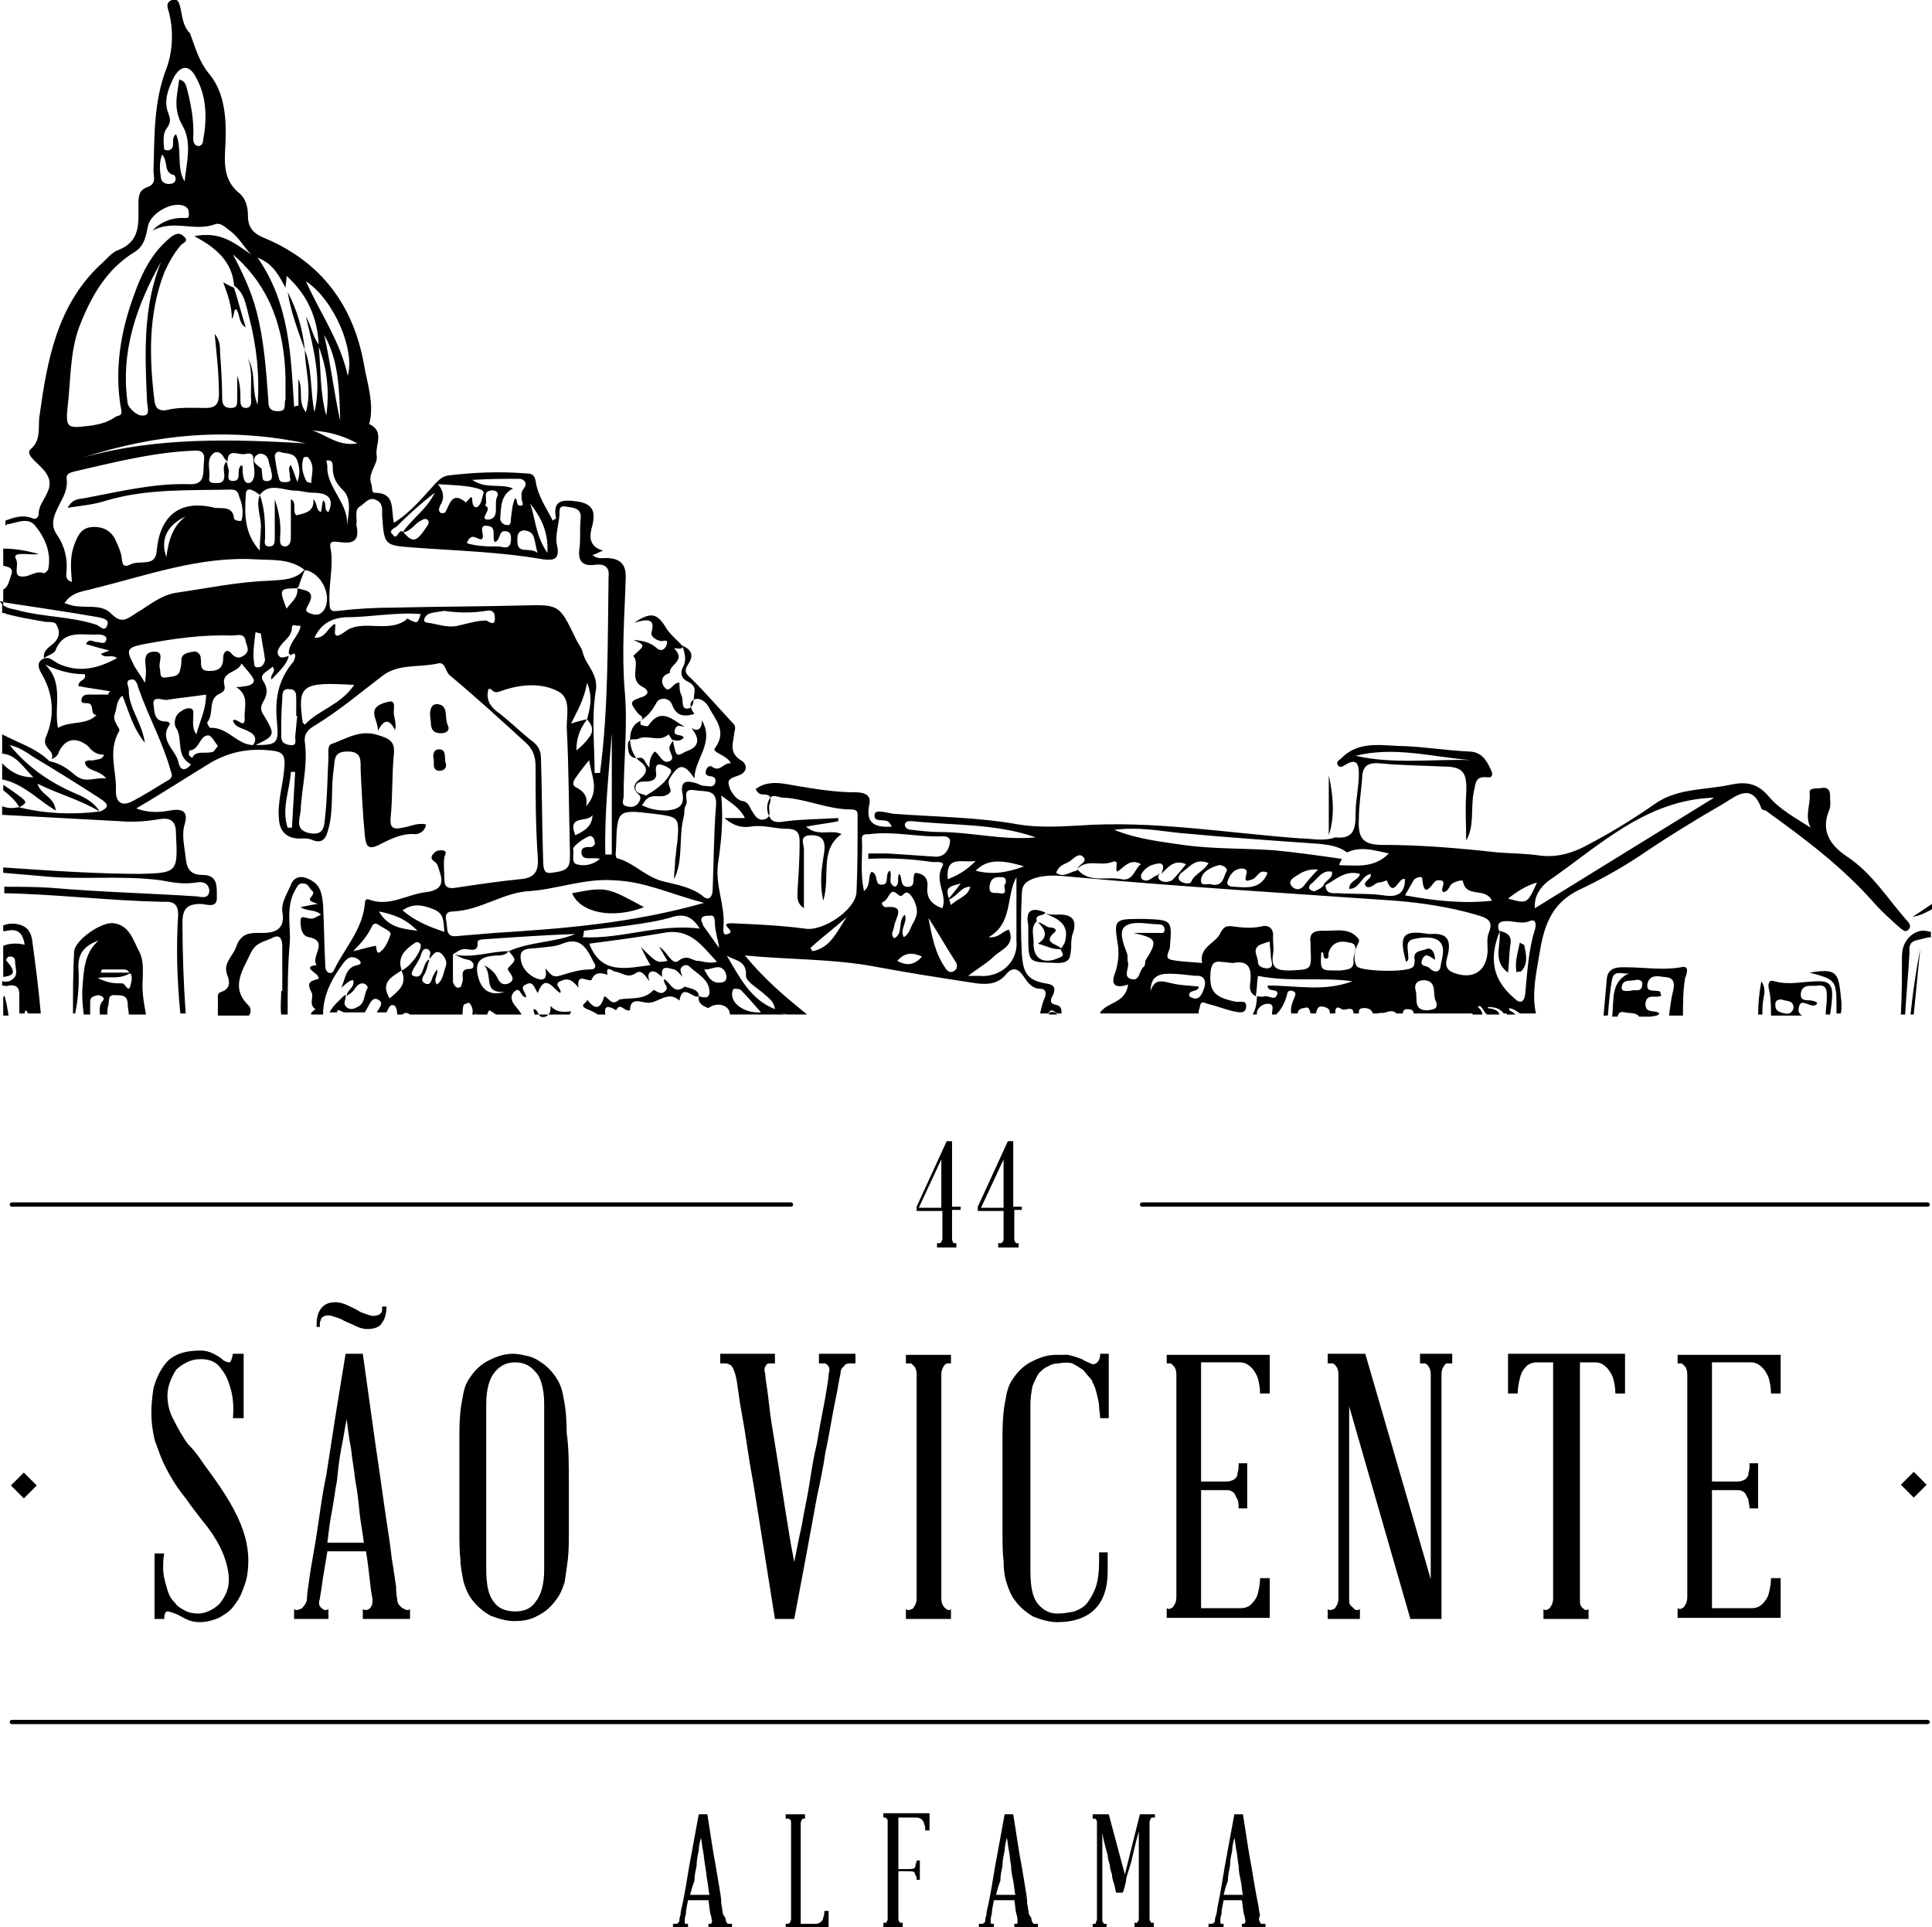 <?xml version="1.0" encoding="utf-8"?>
<!-- Generator: Adobe Illustrator 16.0.4, SVG Export Plug-In . SVG Version: 6.00 Build 0)  -->
<!DOCTYPE svg PUBLIC "-//W3C//DTD SVG 1.1//EN" "http://www.w3.org/Graphics/SVG/1.1/DTD/svg11.dtd">
<svg version="1.1" id="Layer_1" xmlns="http://www.w3.org/2000/svg" xmlns:xlink="http://www.w3.org/1999/xlink" x="0px" y="0px"
	 width="180px" height="179.5px" viewBox="0 0 180 179.5" enable-background="new 0 0 180 179.5" xml:space="preserve">
<g>
	<g>
		<path d="M19,136.4c1.5,2,2.7,3.8,3.4,5.5c0.7,1.7,0.9,3.3,0.6,5c-0.1,0.5-0.3,1-0.5,1.5c-0.2,0.5-0.5,0.9-0.8,1.3
			c-0.3,0.4-0.8,0.7-1.3,1c-0.5,0.2-1.1,0.4-1.8,0.4c-0.5,0-0.9-0.1-1.3-0.3c-0.4-0.2-0.7-0.4-1-0.5c-0.3-0.1-0.5-0.2-0.7-0.2
			c-0.2,0-0.3,0.3-0.3,0.7h-0.9v-6.1h0.9c-0.1,0.5-0.1,1-0.1,1.4c0,0.5,0.1,0.9,0.2,1.3c0.1,0.4,0.2,0.7,0.3,1
			c0.1,0.3,0.3,0.6,0.6,0.9c0.2,0.3,0.5,0.5,0.9,0.7c0.3,0.2,0.8,0.3,1.3,0.3c0.3,0,0.7-0.1,1.1-0.3c0.4-0.2,0.8-0.5,1-0.8
			c0.6-0.8,0.8-1.6,0.7-2.5c-0.1-0.9-0.4-1.8-0.8-2.6c-0.4-0.8-1-1.7-1.6-2.4c-0.6-0.8-1.1-1.4-1.5-2c-0.8-1-1.4-1.9-1.9-2.9
			c-0.5-0.9-0.8-1.9-1.1-2.7c-0.2-0.9-0.3-1.7-0.3-2.5s0.1-1.6,0.2-2.3c0.3-1.1,0.8-2,1.4-2.6c0.7-0.6,1.6-0.9,3-0.9
			c0.4,0,0.8,0.1,1.2,0.3c0.4,0.2,0.7,0.4,0.9,0.6c0.3,0.2,0.5,0.2,0.6,0.2c0.1,0,0.2-0.3,0.3-0.8h1v6h-1c0.1-1.1,0-2-0.2-2.7
			c-0.2-0.7-0.4-1.3-0.9-1.9c-0.4-0.6-1-0.9-1.9-0.9c-0.5,0-0.9,0.1-1.3,0.3c-0.4,0.2-0.7,0.4-1,0.7c-0.5,0.8-0.8,1.6-0.8,2.4
			c0,0.8,0.2,1.6,0.6,2.3c0.4,0.8,0.8,1.5,1.3,2.2C18.2,135.2,18.6,135.8,19,136.4"/>
		<path d="M37,148.9c0,0.3,0.1,0.6,0.3,0.7c0.1,0.2,0.3,0.2,0.4,0.3c0.2,0.1,0.4,0.1,0.5,0v0.9h-4.4v-0.9c0.2,0.1,0.4,0.1,0.5,0
			c0.1,0,0.2-0.1,0.3-0.3c0.1-0.1,0.1-0.4,0.1-0.7c0,0-0.1-0.4-0.2-1.3c-0.1-0.8-0.2-1.9-0.4-3.1h-3.6c-0.2,1.3-0.4,2.3-0.5,3.1
			c-0.1,0.8-0.2,1.2-0.2,1.3c-0.1,0.3-0.1,0.6,0,0.7c0.1,0.2,0.2,0.2,0.3,0.3c0.1,0.1,0.3,0.1,0.5,0v0.9h-3.2v-0.9
			c0.2,0.1,0.3,0.1,0.5,0c0.1,0,0.3-0.1,0.4-0.3c0.1-0.1,0.3-0.4,0.3-0.7c0,0,0-0.4,0.1-1c0.1-0.7,0.2-1.5,0.4-2.6
			c0.2-1.1,0.4-2.3,0.6-3.7c0.2-1.4,0.4-2.8,0.7-4.2c0.5-3.3,1.1-7.1,1.8-11.3h1.6c0.6,4.2,1.1,8,1.6,11.3c0.2,1.4,0.4,2.9,0.6,4.2
			c0.2,1.3,0.4,2.6,0.5,3.6c0.2,1.1,0.3,2,0.4,2.6C36.9,148.5,37,148.9,37,148.9 M29.5,123.4c0-0.6,0.1-1.1,0.4-1.5
			c0.3-0.4,0.7-0.6,1.4-0.6c0.3,0,0.7,0.1,1.1,0.3c0.4,0.2,0.7,0.3,1,0.5c0.3,0.2,0.7,0.3,1,0.4c0.3,0.1,0.5,0.1,0.8,0
			c0.1,0,0.2-0.1,0.3-0.2c0.1-0.1,0.1-0.2,0.1-0.3v-0.3H36c0,0.6-0.1,1.1-0.4,1.5c-0.2,0.4-0.7,0.6-1.4,0.6c-0.3,0-0.7-0.1-1.1-0.3
			c-0.4-0.2-0.7-0.3-1.1-0.5c-0.3-0.2-0.7-0.3-1-0.4c-0.3-0.1-0.6-0.1-0.8,0c-0.2,0.1-0.3,0.2-0.3,0.3c0,0.1-0.1,0.2-0.1,0.3
			c0,0.1,0,0.2,0,0.4H29.5z M33.9,143.7c-0.1-0.9-0.3-1.8-0.4-2.8c-0.1-1-0.2-2-0.4-3c-0.1-1-0.3-2-0.4-3c-0.2-1-0.3-1.9-0.4-2.7
			c-0.2,0.9-0.3,1.8-0.5,2.7c-0.2,1-0.3,2-0.4,3c-0.2,1-0.3,2-0.5,3c-0.2,1-0.3,2-0.4,2.8H33.9z"/>
		<path d="M53,138.5v3.9c0,1.1,0,2.1-0.1,2.9c-0.1,0.8-0.2,1.5-0.3,2.1c-0.2,0.6-0.4,1.1-0.7,1.5c-0.5,0.7-1,1.2-1.8,1.6
			c-0.7,0.4-1.4,0.5-2.2,0.5c-0.7,0-1.4-0.2-2.2-0.5c-0.7-0.4-1.3-0.9-1.8-1.6c-0.3-0.4-0.5-0.9-0.7-1.5c-0.1-0.6-0.3-1.3-0.3-2.1
			c-0.1-0.8-0.1-1.8-0.1-2.9v-3.9c0-2,0-3.7,0-5c0-1.3,0.1-2.4,0.3-3.3c0.1-0.7,0.3-1.4,0.7-1.9c0.4-0.6,0.8-1,1.4-1.4
			c0.9-0.5,1.7-0.8,2.6-0.8c0.4,0,0.9,0.1,1.3,0.2c0.5,0.1,0.9,0.3,1.3,0.6c0.5,0.3,1,0.8,1.4,1.4c0.4,0.6,0.6,1.2,0.7,1.9
			c0.2,0.9,0.3,2,0.3,3.3C53,134.8,53,136.5,53,138.5 M50.7,146.2v-3.5c0-1.4,0-2.8,0-4.2c0-1.4,0-2.8,0-4.2v-3.5
			c0-1.4-0.3-2.5-0.8-3c-0.5-0.6-1.1-0.9-1.9-0.9s-1.4,0.3-1.9,0.9c-0.5,0.6-0.8,1.6-0.8,3v7.6v7.7c0,1.5,0.2,2.5,0.7,3.1
			c0.4,0.6,1.1,0.9,2,0.9c0.9,0,1.5-0.3,1.9-0.9C50.4,148.6,50.7,147.6,50.7,146.2"/>
		<path d="M76.4,126.1h3.3v0.9c-0.2,0-0.4,0-0.6,0c-0.2,0-0.4,0.1-0.5,0.3c-0.2,0.1-0.3,0.4-0.3,0.7c0,0-0.1,0.4-0.2,1
			c-0.1,0.7-0.3,1.5-0.5,2.6c-0.2,1.1-0.4,2.3-0.7,3.7c-0.2,1.4-0.5,2.8-0.8,4.2c-0.6,3.3-1.3,7.1-2.1,11.3h-1.8l-1.8-11.3
			c-0.2-1.4-0.5-2.8-0.7-4.2c-0.2-1.4-0.4-2.6-0.6-3.7c-0.2-1.1-0.3-1.9-0.4-2.6c-0.1-0.7-0.2-1-0.2-1c-0.1-0.3-0.2-0.6-0.3-0.7
			c-0.1-0.2-0.3-0.2-0.5-0.3c-0.2,0-0.4,0-0.6,0v-0.9h5.1v0.9c-0.2,0-0.4,0-0.6,0c-0.1,0-0.2,0.1-0.3,0.3c-0.1,0.1-0.1,0.4,0,0.7
			c0,0,0,0.3,0.1,0.9c0.1,0.6,0.2,1.4,0.3,2.3c0.1,1,0.3,2,0.5,3.3c0.2,1.2,0.4,2.5,0.6,3.8c0.2,1.3,0.4,2.6,0.6,3.8
			c0.2,1.3,0.4,2.4,0.6,3.4c0.2-1,0.4-2.1,0.7-3.4c0.2-1.3,0.5-2.5,0.7-3.8c0.2-1.3,0.4-2.6,0.7-3.8c0.2-1.2,0.4-2.3,0.6-3.3
			c0.2-1,0.3-1.7,0.4-2.3c0.1-0.6,0.1-0.9,0.1-0.9c0.1-0.3,0.1-0.6,0-0.7c-0.1-0.2-0.2-0.2-0.3-0.3c-0.2,0-0.3,0-0.6,0V126.1z"/>
		<path d="M87.7,148.9c0,0.3,0.1,0.6,0.2,0.7c0.1,0.2,0.2,0.2,0.3,0.3c0.1,0.1,0.3,0.1,0.4,0v0.9h-4.2v-0.9c0.2,0.1,0.3,0.1,0.5,0
			c0.1,0,0.2-0.1,0.3-0.3c0.1-0.1,0.2-0.4,0.2-0.7V128c0-0.3-0.1-0.6-0.2-0.7c-0.1-0.1-0.2-0.2-0.3-0.3c-0.1,0-0.3,0-0.5,0v-0.8h4.2
			v0.8c-0.2,0-0.3,0-0.4,0c-0.1,0.1-0.2,0.1-0.3,0.3c-0.1,0.2-0.2,0.4-0.2,0.7V148.9z"/>
		<path d="M98.6,127c-0.4,0-0.7,0.1-1,0.3c-0.3,0.1-0.6,0.4-0.8,0.6c-0.2,0.3-0.4,0.7-0.6,1.2c-0.1,0.5-0.2,1.1-0.2,1.8
			c0,1,0,2.1,0,3.5c0,1.3,0,2.7,0,4.2c0,1.4,0,2.9,0,4.2c0,1.4,0,2.5,0,3.5c0,1.5,0.2,2.5,0.7,3.1c0.5,0.6,1.1,0.9,1.8,0.9
			c0.6,0,1.1-0.1,1.6-0.2c0.5-0.2,0.9-0.4,1.2-0.8c0.3-0.4,0.6-0.9,0.8-1.5c0.2-0.6,0.3-1.4,0.3-2.3v-0.9h0.8v1.8
			c0,1.5-0.4,2.7-1.2,3.5c-0.8,0.8-2,1.2-3.5,1.2c-0.7,0-1.4-0.2-2.2-0.5c-0.7-0.4-1.3-0.9-1.8-1.6c-0.3-0.4-0.5-0.9-0.7-1.5
			c-0.2-0.6-0.3-1.3-0.3-2.1c-0.1-0.8-0.1-1.8-0.1-2.9v-3.9c0-2,0-3.7,0-5c0-1.3,0.1-2.4,0.3-3.3c0.1-0.7,0.3-1.4,0.7-1.9
			c0.4-0.6,0.8-1,1.4-1.4c0.9-0.5,1.7-0.8,2.6-0.8H99c0.1,0,0.2,0,0.3,0l-0.1-0.1c0.1,0.1,0.2,0.1,0.3,0.1c0.5,0.1,1,0.3,1.3,0.4
			c0.3,0.2,0.6,0.3,0.8,0.4c0.2,0.1,0.3,0.1,0.5,0c0.3-0.2,0.4-0.5,0.4-0.9c0,0,0.1,0,0.1,0c0,0,0,0,0,0h0.7v6h-0.8
			c0-0.4-0.1-0.7-0.1-1.1c0-0.3-0.1-0.7-0.2-1.1c-0.1-0.4-0.2-0.8-0.4-1.1c0-0.1-0.1-0.3-0.3-0.5c-0.2-0.2-0.4-0.5-0.6-0.7
			c-0.3-0.2-0.6-0.4-1-0.6C99.6,126.9,99.1,126.9,98.6,127"/>
		<path d="M118.3,147.1v3.6h-9.6v-0.9c0.2,0.1,0.3,0.1,0.4,0c0.1,0,0.2-0.1,0.3-0.3c0.1-0.1,0.2-0.4,0.2-0.7V128
			c0-0.3-0.1-0.6-0.2-0.7c-0.1-0.1-0.2-0.2-0.3-0.3c-0.1,0-0.2,0-0.4,0v-0.8h9.6v3.6h-0.9c0-0.5-0.1-1-0.2-1.4
			c-0.1-0.3-0.3-0.7-0.6-1c-0.3-0.3-0.6-0.5-1.1-0.5h-3.6V138h2.4c0.3,0,0.5-0.1,0.7-0.2c0.2-0.2,0.3-0.3,0.3-0.6
			c0.1-0.3,0.1-0.5,0.1-0.9h0.8v4.2h-0.8c0-0.3,0-0.6-0.1-0.8c-0.1-0.2-0.2-0.4-0.3-0.6c-0.2-0.2-0.4-0.3-0.7-0.3h-2.4v11h3.6
			c0.5,0,0.8-0.1,1.1-0.4c0.3-0.3,0.5-0.6,0.6-1c0.1-0.4,0.2-0.9,0.2-1.4H118.3z"/>
		<path d="M132.3,126.1h3v0.9c-0.2,0-0.4,0-0.5,0c-0.1,0-0.2,0.1-0.3,0.3c-0.1,0.1-0.2,0.4-0.2,0.7v22.8h-2.9l-5.7-19.8v17.9
			c0,0.3,0,0.6,0.2,0.7c0.1,0.1,0.2,0.2,0.3,0.3c0.1,0.1,0.3,0.1,0.5,0v0.9h-3v-0.9c0.2,0.1,0.3,0.1,0.5,0c0.1,0,0.2-0.1,0.3-0.3
			c0.1-0.1,0.2-0.4,0.2-0.7V128c0-0.3-0.1-0.6-0.2-0.7c-0.1-0.2-0.2-0.2-0.3-0.3c-0.1,0-0.3,0-0.5,0v-0.9h3.5l6.1,21V128
			c0-0.3-0.1-0.6-0.2-0.7c-0.1-0.2-0.2-0.2-0.3-0.3c-0.1,0-0.3,0-0.5,0V126.1z"/>
		<path d="M151.4,126.1v3.7h-0.9c0-0.6-0.1-1-0.2-1.4c-0.1-0.3-0.3-0.7-0.6-1c-0.3-0.3-0.6-0.5-1.1-0.5h-1.4v22c0,0.3,0,0.6,0.1,0.7
			c0.1,0.2,0.2,0.2,0.3,0.3c0.1,0.1,0.2,0.1,0.4,0v0.9h-4.2v-0.9c0.2,0.1,0.3,0.1,0.4,0c0.1,0,0.2-0.1,0.3-0.3
			c0.1-0.1,0.2-0.4,0.2-0.7v-22h-1.5c-0.5,0-0.9,0.2-1.1,0.5c-0.3,0.3-0.4,0.6-0.5,1c-0.1,0.4-0.2,0.9-0.2,1.4h-0.9v-3.7H151.4z"/>
		<path d="M165.9,147.1v3.6h-9.6v-0.9c0.2,0.1,0.3,0.1,0.4,0c0.1,0,0.2-0.1,0.3-0.3c0.1-0.1,0.2-0.4,0.2-0.7V128
			c0-0.3-0.1-0.6-0.2-0.7c-0.1-0.1-0.2-0.2-0.3-0.3c-0.1,0-0.2,0-0.4,0v-0.8h9.6v3.6H165c0-0.5-0.1-1-0.2-1.4
			c-0.1-0.3-0.3-0.7-0.6-1c-0.3-0.3-0.6-0.5-1.1-0.5h-3.6V138h2.4c0.3,0,0.5-0.1,0.7-0.2c0.2-0.2,0.3-0.3,0.3-0.6
			c0.1-0.3,0.1-0.5,0.1-0.9h0.8v4.2h-0.8c0-0.3-0.1-0.6-0.1-0.8c-0.1-0.2-0.2-0.4-0.3-0.6c-0.2-0.2-0.4-0.3-0.7-0.3h-2.4v11h3.6
			c0.5,0,0.8-0.1,1.1-0.4c0.3-0.3,0.5-0.6,0.6-1c0.1-0.4,0.2-0.9,0.2-1.4H165.9z"/>
		<rect x="1.3" y="137.4" transform="matrix(-0.707 0.707 -0.707 -0.707 101.481 234.59)" width="1.7" height="1.7"/>
		<polygon points="178.3,139.5 179.5,138.3 178.3,137.1 177.1,138.3 		"/>
		<path d="M67.6,178.8c0,0.1,0.1,0.2,0.1,0.3c0.1,0.1,0.1,0.1,0.2,0.1c0.1,0,0.2,0,0.3,0v0.4H66v-0.4c0.1,0,0.2,0,0.2,0
			c0.1,0,0.1-0.1,0.1-0.1c0-0.1,0.1-0.2,0-0.3c0,0,0-0.2-0.1-0.5c-0.1-0.3-0.1-0.8-0.2-1.3h-1.9c-0.1,0.5-0.2,1-0.2,1.3
			c-0.1,0.3-0.1,0.5-0.1,0.5c0,0.1,0,0.2,0,0.3c0,0.1,0.1,0.1,0.1,0.1c0.1,0,0.1,0,0.2,0v0.4h-1.4v-0.4c0.1,0,0.2,0,0.3,0
			c0.1,0,0.2-0.1,0.2-0.1c0.1-0.1,0.1-0.2,0.1-0.3c0,0,0-0.2,0.1-0.4c0-0.3,0.1-0.7,0.2-1.1c0.1-0.5,0.2-1,0.3-1.6
			c0.1-0.6,0.2-1.2,0.3-1.8l0.9-4.9h0.8c0.3,1.8,0.5,3.4,0.8,4.9c0.1,0.6,0.2,1.2,0.3,1.8c0.1,0.6,0.2,1.1,0.2,1.6
			c0.1,0.5,0.1,0.8,0.2,1.1C67.6,178.6,67.6,178.7,67.6,178.8 M64.3,176.5h1.8c-0.1-0.4-0.1-0.8-0.2-1.3c-0.1-0.5-0.1-0.9-0.2-1.4
			c-0.1-0.5-0.1-0.9-0.2-1.4c-0.1-0.4-0.1-0.9-0.2-1.2c-0.1,0.4-0.2,0.8-0.2,1.2c-0.1,0.4-0.2,0.9-0.2,1.4c-0.1,0.5-0.2,0.9-0.2,1.4
			C64.5,175.7,64.4,176.1,64.3,176.5"/>
		<path d="M77.2,178v1.6h-4v-0.4c0.1,0,0.1,0,0.2,0c0,0,0.1,0,0.2-0.1c0-0.1,0.1-0.2,0.1-0.3v-9c0-0.1,0-0.3-0.1-0.3
			c-0.1-0.1-0.1-0.1-0.2-0.1c0,0-0.1,0-0.2,0v-0.4H75v0.4c-0.1,0-0.1,0-0.2,0c0,0-0.1,0.1-0.1,0.1c0,0.1-0.1,0.2-0.1,0.3v9.4H76
			c0.2,0,0.4-0.1,0.5-0.2c0.1-0.1,0.2-0.2,0.2-0.4c0.1-0.2,0.1-0.4,0.1-0.6H77.2z"/>
		<path d="M86.6,168.9v1.6h-0.4c0-0.2,0-0.4-0.1-0.6c0-0.1-0.1-0.3-0.2-0.4c-0.1-0.1-0.3-0.2-0.5-0.2h-1.7v4.8h0.6
			c0.5,0,0.8,0,0.9-0.1c0.1-0.1,0.1-0.2,0.1-0.3c0-0.1,0.1-0.2,0.1-0.4h0.3v1.8h-0.3c0-0.1,0-0.3-0.1-0.4c0-0.1-0.1-0.2-0.1-0.3
			c-0.1-0.1-0.4-0.1-0.9-0.1h-0.6v4.4c0,0.1,0,0.2,0.1,0.3c0,0.1,0.1,0.1,0.1,0.1c0.1,0,0.1,0,0.2,0v0.4h-1.8v-0.4
			c0.1,0,0.1,0,0.2,0c0.1,0,0.1,0,0.1-0.1c0.1-0.1,0.1-0.2,0.1-0.3v-9c0-0.1,0-0.3-0.1-0.3c-0.1-0.1-0.1-0.1-0.1-0.1
			c0,0-0.1,0-0.2,0v-0.4H86.6z"/>
		<path d="M96.1,178.8c0,0.1,0.1,0.2,0.1,0.3c0.1,0.1,0.1,0.1,0.2,0.1c0.1,0,0.2,0,0.3,0v0.4h-2.2v-0.4c0.1,0,0.2,0,0.2,0
			c0.1,0,0.1-0.1,0.1-0.1c0-0.1,0-0.2,0-0.3c0,0,0-0.2-0.1-0.5c-0.1-0.3-0.1-0.8-0.2-1.3h-1.9c-0.1,0.5-0.2,1-0.2,1.3
			c-0.1,0.3-0.1,0.5-0.1,0.5c0,0.1,0,0.2,0,0.3c0,0.1,0.1,0.1,0.1,0.1c0.1,0,0.1,0,0.2,0v0.4h-1.4v-0.4c0.1,0,0.2,0,0.3,0
			c0.1,0,0.2-0.1,0.2-0.1c0.1-0.1,0.1-0.2,0.1-0.3c0,0,0-0.2,0.1-0.4c0-0.3,0.1-0.7,0.2-1.1c0.1-0.5,0.2-1,0.3-1.6
			c0.1-0.6,0.2-1.2,0.3-1.8l0.9-4.9h0.8c0.3,1.8,0.5,3.4,0.8,4.9c0.1,0.6,0.2,1.2,0.3,1.8c0.1,0.6,0.2,1.1,0.2,1.6
			c0.1,0.5,0.1,0.8,0.2,1.1C96.1,178.6,96.1,178.7,96.1,178.8 M92.8,176.5h1.8c-0.1-0.4-0.1-0.8-0.2-1.3c-0.1-0.5-0.2-0.9-0.2-1.4
			c-0.1-0.5-0.1-0.9-0.2-1.4c-0.1-0.4-0.1-0.9-0.2-1.2c-0.1,0.4-0.2,0.8-0.2,1.2c-0.1,0.4-0.2,0.9-0.2,1.4c-0.1,0.5-0.2,0.9-0.2,1.4
			C93,175.7,92.9,176.1,92.8,176.5"/>
		<path d="M107.5,169.3c-0.1,0-0.1,0-0.2,0c0,0-0.1,0.1-0.1,0.1c0,0.1-0.1,0.2-0.1,0.3v9c0,0.1,0,0.2,0.1,0.3c0,0.1,0.1,0.1,0.1,0.1
			c0.1,0,0.1,0,0.2,0v0.4h-1.8v-0.4c0.1,0,0.1,0,0.2,0c0,0,0.1,0,0.1-0.1c0.1-0.1,0.1-0.2,0.1-0.3v-8.1c-0.3,1-0.5,2-0.7,2.8
			c-0.1,0.3-0.2,0.7-0.3,1c-0.1,0.3-0.2,0.6-0.2,0.9c-0.1,0.3-0.1,0.5-0.2,0.7c0,0.2-0.1,0.2-0.1,0.3h-0.6c-0.1-0.2-0.1-0.5-0.2-0.8
			c-0.1-0.3-0.2-0.6-0.2-0.9c-0.1-0.3-0.2-0.6-0.2-0.9c-0.1-0.3-0.2-0.6-0.2-0.9c-0.2-0.7-0.4-1.4-0.5-2.1v8.1c0,0.1,0,0.2,0.1,0.3
			c0,0.1,0.1,0.1,0.1,0.1c0.1,0,0.1,0,0.2,0v0.4h-1.3v-0.4c0.1,0,0.1,0,0.2,0c0.1,0,0.1-0.1,0.1-0.1c0-0.1,0.1-0.2,0.1-0.3v-9
			c0-0.1,0-0.3-0.1-0.3c0-0.1-0.1-0.1-0.1-0.1c0,0-0.1,0-0.2,0v-0.4h1.5l1.5,5.6l1.4-5.6h1.4V169.3z"/>
		<path d="M117.3,178.8c0,0.1,0.1,0.2,0.1,0.3c0.1,0.1,0.1,0.1,0.2,0.1c0.1,0,0.2,0,0.3,0v0.4h-2.2v-0.4c0.1,0,0.2,0,0.2,0
			c0,0,0.1-0.1,0.1-0.1c0-0.1,0.1-0.2,0-0.3c0,0,0-0.2-0.1-0.5c-0.1-0.3-0.1-0.8-0.2-1.3H114c-0.1,0.5-0.2,1-0.2,1.3
			c-0.1,0.3-0.1,0.5-0.1,0.5c0,0.1,0,0.2,0,0.3c0,0.1,0.1,0.1,0.1,0.1c0.1,0,0.1,0,0.2,0v0.4h-1.4v-0.4c0.1,0,0.2,0,0.3,0
			c0.1,0,0.2-0.1,0.2-0.1c0.1-0.1,0.1-0.2,0.1-0.3c0,0,0-0.2,0.1-0.4c0.1-0.3,0.1-0.7,0.2-1.1c0.1-0.5,0.2-1,0.3-1.6
			c0.1-0.6,0.2-1.2,0.3-1.8l0.9-4.9h0.8c0.3,1.8,0.5,3.4,0.8,4.9c0.1,0.6,0.2,1.2,0.3,1.8c0.1,0.6,0.2,1.1,0.3,1.6
			c0.1,0.5,0.1,0.8,0.2,1.1C117.3,178.6,117.3,178.7,117.3,178.8 M114,176.5h1.8c-0.1-0.4-0.1-0.8-0.2-1.3c-0.1-0.5-0.2-0.9-0.2-1.4
			c-0.1-0.5-0.1-0.9-0.2-1.4c-0.1-0.4-0.1-0.9-0.2-1.2c-0.1,0.4-0.2,0.8-0.2,1.2c-0.1,0.4-0.2,0.9-0.2,1.4c-0.1,0.5-0.2,0.9-0.2,1.4
			C114.2,175.7,114.1,176.1,114,176.5"/>
		<path d="M88.7,112.8v2.6c0,0.1,0,0.2,0.1,0.3c0,0.1,0.1,0.1,0.1,0.1c0,0,0.1,0,0.2,0v0.4h-1.8v-0.4c0.1,0,0.2,0,0.2,0
			c0.1,0,0.1,0,0.2-0.1c0-0.1,0.1-0.2,0.1-0.3v-2.6h-2.4v-0.4l2.8-6.1h0.5v6.1h0.8v0.3H88.7z M87.7,108l-2.1,4.5h2.1V108z"/>
		<path d="M94.5,112.8v2.6c0,0.1,0,0.2,0.1,0.3c0,0.1,0.1,0.1,0.1,0.1c0,0,0.1,0,0.2,0v0.4H93v-0.4c0.1,0,0.2,0,0.2,0
			c0.1,0,0.1,0,0.2-0.1s0.1-0.2,0.1-0.3v-2.6h-2.4v-0.4l2.8-6.1h0.5v6.1h0.8v0.3H94.5z M93.5,108l-2.1,4.5h2.1V108z"/>
		<path d="M73.7,112.4H1.1c-0.1,0-0.2-0.1-0.2-0.2c0-0.1,0.1-0.2,0.2-0.2h72.6c0.1,0,0.2,0.1,0.2,0.2
			C73.9,112.3,73.8,112.4,73.7,112.4"/>
		<path d="M179.6,112.4h-73.2c-0.1,0-0.2-0.1-0.2-0.2c0-0.1,0.1-0.2,0.2-0.2h73.2c0.1,0,0.2,0.1,0.2,0.2
			C179.8,112.3,179.7,112.4,179.6,112.4"/>
		<path d="M179.6,160.6H1.1c-0.1,0-0.2-0.1-0.2-0.2c0-0.1,0.1-0.2,0.2-0.2h178.5c0.1,0,0.2,0.1,0.2,0.2
			C179.8,160.5,179.7,160.6,179.6,160.6"/>
		<path d="M50.8,94.7c0.1,0,0.2-0.1,0.3-0.2h-0.9C50.3,94.7,50.5,94.8,50.8,94.7"/>
		<path d="M0,56c0.1,0.2,0.2,0.3,0.3,0.4v-0.3C0.2,56,0.1,56,0,56"/>
		<path d="M138.3,93.9c0.1,0.2,0.2,0.4,0.2,0.6h1.2C139.6,94.1,139.1,93.9,138.3,93.9"/>
		<path d="M137.7,93.8c-0.4,0.1-0.6,0.4-0.5,0.7c0,0,0,0,0,0h0.9C138.1,94.2,137.9,94,137.7,93.8"/>
		<path d="M72.5,94.5h0.7C73,94.4,72.8,94.4,72.5,94.5"/>
		<path d="M98.2,94.3c-0.3-0.1-0.4,0-0.5,0.2h0.8C98.4,94.4,98.4,94.3,98.2,94.3"/>
		<path d="M140.4,94.5h0.8c-0.2-0.2-0.5-0.4-1-0.5C140.3,94.2,140.3,94.3,140.4,94.5"/>
		<path d="M62.6,68.9C62.6,68.9,62.6,69,62.6,68.9C62.6,69,62.6,69,62.6,68.9C62.6,69,62.6,68.9,62.6,68.9"/>
		<path d="M1.8,75.2C1.9,75.2,1.9,75.2,1.8,75.2C1.9,75.2,1.9,75.2,1.8,75.2C1.9,75.2,1.9,75.2,1.8,75.2C1.9,75.2,1.9,75.2,1.8,75.2
			"/>
		<path d="M47.4,88.6C47.4,88.6,47.4,88.6,47.4,88.6C47.4,88.6,47.4,88.6,47.4,88.6C47.4,88.6,47.4,88.6,47.4,88.6"/>
		<path d="M37.5,49.6C37.5,49.6,37.5,49.6,37.5,49.6C37.5,49.6,37.5,49.6,37.5,49.6C37.5,49.6,37.4,49.6,37.5,49.6
			C37.4,49.6,37.5,49.6,37.5,49.6"/>
		<path d="M108.1,81.2L108.1,81.2C108.1,81.2,108.1,81.2,108.1,81.2C108.1,81.2,108.1,81.2,108.1,81.2"/>
		<path d="M32.5,92.9C32.5,92.9,32.5,92.9,32.5,92.9C32.5,92.9,32.5,92.9,32.5,92.9C32.5,92.9,32.5,92.9,32.5,92.9"/>
		<path d="M54.7,67.1C54.7,67,54.7,67,54.7,67.1C54.7,67,54.7,67,54.7,67.1C54.7,67,54.7,67,54.7,67.1C54.7,67,54.7,67.1,54.7,67.1"
			/>
		<path d="M42.3,88.9L42.3,88.9C42.3,88.9,42.3,88.9,42.3,88.9C42.3,88.9,42.3,88.9,42.3,88.9"/>
		<path d="M9.4,75.5C9.4,75.5,9.4,75.6,9.4,75.5L9.4,75.5C9.4,75.6,9.4,75.6,9.4,75.5C9.4,75.6,9.4,75.6,9.4,75.5"/>
		<path d="M88.3,83.8c0,0,0.1,0,0.1-0.1c0,0,0,0,0-0.1C88.3,83.7,88.3,83.7,88.3,83.8"/>
		<path d="M28.5,53C28.5,53,28.4,53,28.5,53L28.5,53C28.5,53,28.5,53,28.5,53"/>
		<path d="M62.9,60.2C62.9,60.2,62.9,60.2,62.9,60.2C62.9,60.2,62.9,60.2,62.9,60.2L62.9,60.2C62.9,60.2,62.9,60.2,62.9,60.2"/>
		<polygon points="139.7,86.7 139.7,86.7 139.7,86.8 139.7,86.7 		"/>
		<path d="M24.2,46C24.2,46,24.2,46,24.2,46C24.2,46,24.2,46,24.2,46C24.2,46,24.2,46,24.2,46"/>
		<path d="M21.1,42.9C21.1,42.9,21.1,42.9,21.1,42.9C21.1,42.9,21.1,42.9,21.1,42.9C21.1,42.9,21.1,42.9,21.1,42.9"/>
		<path d="M27.7,54.8C27.7,54.8,27.7,54.8,27.7,54.8C27.8,54.8,27.8,54.8,27.7,54.8C27.8,54.8,27.7,54.8,27.7,54.8
			C27.7,54.8,27.7,54.8,27.7,54.8"/>
		<path d="M29.8,32.4c0,0,0-0.1,0-0.1c0,0,0,0,0,0c0,0,0,0,0,0.1C29.7,32.4,29.8,32.4,29.8,32.4"/>
		<path d="M123.3,82.5C123.3,82.5,123.3,82.5,123.3,82.5C123.3,82.5,123.4,82.5,123.3,82.5C123.4,82.4,123.4,82.4,123.3,82.5
			C123.4,82.4,123.3,82.4,123.3,82.5"/>
		<path d="M100.5,80.9L100.5,80.9C100.4,80.9,100.4,80.9,100.5,80.9C100.4,80.9,100.4,80.9,100.5,80.9
			C100.4,80.9,100.4,80.9,100.5,80.9"/>
		<path d="M1.8,75.2C1.9,75.2,1.9,75.2,1.8,75.2C1.9,75.2,1.9,75.2,1.8,75.2c0.7-0.4,0.7-0.5,0.2-0.9c-0.5-0.4-1.1-0.8-1.7-1.2v0.5
			C0.9,74.1,1.5,74.6,1.8,75.2"/>
		<path d="M40,89.3C40,89.4,40,89.4,40,89.3C40,89.4,40,89.4,40,89.3C40,89.3,40,89.3,40,89.3C40,89.3,40,89.3,40,89.3"/>
		<path d="M4.7,70.8C4.7,70.8,4.7,70.8,4.7,70.8C4.7,70.8,4.7,70.8,4.7,70.8C4.7,70.8,4.7,70.8,4.7,70.8C4.7,70.8,4.7,70.8,4.7,70.8
			"/>
		<path d="M49.7,94c0,0.2,0.1,0.4,0.1,0.5h0.4C50.1,94.3,50,94,49.7,94"/>
		<path d="M117.2,92.8C117.1,92.8,117.1,92.8,117.2,92.8C117.1,92.8,117.1,92.8,117.2,92.8C117.1,92.9,117.1,92.9,117.2,92.8
			C117.2,92.9,117.2,92.9,117.2,92.8"/>
		<path d="M51.3,93.7c0,0.3,0,0.6-0.2,0.8h2c0-0.1,0.1-0.2,0.1-0.3C52.5,94.3,51.8,94.3,51.3,93.7"/>
		<path d="M37.4,90.4C37.4,90.4,37.4,90.4,37.4,90.4C37.4,90.4,37.4,90.4,37.4,90.4L37.4,90.4C37.4,90.4,37.4,90.4,37.4,90.4"/>
		<path d="M66.1,94.5L66.1,94.5C66.1,94.5,66.1,94.5,66.1,94.5C66.1,94.5,66.1,94.5,66.1,94.5"/>
		<path d="M23.5,69.2C23.5,69.2,23.5,69.2,23.5,69.2C23.5,69.2,23.6,69.2,23.5,69.2L23.5,69.2L23.5,69.2"/>
		<path d="M0.9,48.8c0.9-0.2,1.8-0.6,2.4,0.2c0.9,1.1,1.5,2.5,1.2,4c0,0.1-0.3,0.4-0.4,0.4c-0.7-0.3-1.3,0.3-1.9,0.3
			c-1.1,0.1-0.4-1-0.7-1.6c-0.3-0.5,0.3-0.5,0.7-0.5c0.5,0,0.9,0.1,1.4,0c-1.1-0.3-2.2-0.5-3.3-0.5v1.6c0.5,0.1,0.9,0.2,0.8,0.7
			c-0.2,0.5-0.3,1.3-0.8,1.5v1.2c3.2,0.5,6.1,0.9,8.9,1.4c0.4,0.1,1,0.2,0.8,0.7c-0.2,0.7-0.6,0.2-1,0c-2.4-0.8-5-0.7-7.5-1.4
			c-0.4-0.1-0.8-0.1-1.3-0.5v0.8c0.2,0,0.3,0,0.4,0.1c1.2,0.3,2.3,0.5,3.5,0.7c0.4,0.1,1.1-0.1,1.2,0.4C5.7,59,5.4,59.6,4.9,60
			c-0.5,0.4-0.9,0.7-0.8,1.3c0.4-0.3,1-0.4,1.1-0.8c0.8-1.9,2.5-1.3,3.9-1.4c0.4,0,0.9,0.1,0.8,0.5c-0.1,0.5-0.6,0.2-0.9,0.2
			c-0.3,0-0.7-0.4-1,0.2c0.7,0.2,1.4,0.4,2.2,0.6c-0.3,0.1-0.5,0.2-0.8,0.3c0.4,0.5,1,0,1.5,0.4c-1.8,1-3.6,1.4-5.5,0.5
			c-0.4-0.2-0.7-0.6-1.2-0.5c-0.9,0.3-0.6,1-0.3,1.5c1.1,1.9,1.2,3.9,0.4,5.8c-0.5,1.1,0.9,1.3,0.5,2.1c0,0,0,0,0,0c0,0,0,0,0,0
			c0.3-0.1,0.6-0.3,0.7-0.7c0.6-1.2,1.6-1.4,2.7-0.5C8.6,70,9,70.3,9.7,70.3c-0.2,0.5-0.6,0.4-0.9,0.5c-0.3,0.1-0.6-0.1-0.9,0.2
			c0.2,0.9,1.2,0.6,2,1.5c-1.2-0.1-1.9,0.5-2.9-0.3c-0.7-0.6-1.4-1.1-2.4-1.3c0,0,0,0,0,0c0,0,0,0,0,0c-1.2-1.2-2.9-1.7-4.4-2.5v1.8
			c1.3,0.1,1.9,1.2,2.9,2.2c-1.4,0-2.2-0.6-2.9-1.3v1.5c2,0.4,3.3,1.9,5,2.9C5,74.1,3.8,74.1,3.5,73c2,1,4,1.5,5.8,2.6h0
			c0,0,0,0,0,0c-0.5-0.8-1.3-1.3-2.3-1.7c-2.3-1-4.4-2.4-6.1-4.5c0.9,0.2,1.6,0.7,2.2,1.1c2,1.2,4.1,2.5,6.1,3.8
			c0.6,0.4,1.3,0.8,0.1,1.3c0,0,0,0,0,0c0,0,0,0-0.1,0c-2.5,0.3-5,0.2-7.4-0.4c0,0,0,0-0.1,0c0,0,0,0,0,0c-0.5,0.1-1,0.1-1.5-0.1
			v0.8c3.7,0.2,7.4,0.4,11.1,0.6c1.2,0.1,2.4,0,3.6-0.2c1.2-0.2,1.5,0.4,1.5,1.4c0,0.1,0,0.1,0,0.2c0.2,3.4,0,3.4-3.3,3.5
			C9,81.4,4.7,81.1,0.3,80.8v0.5c1.2,0.1,2.3,0.2,3.5,0.3C7.5,82,11.3,81.5,15,82c1.1,0.2,2.1,0.4,3.3,0.2c0.5-0.1,1.1,0,1.2,0.7
			c0,0.8-0.6,0.7-1.1,0.6c-4.5-0.3-9-0.4-13.6-0.8c-1.5-0.1-3-0.1-4.4-0.1v0.6c4.9,0.1,9.8,0.7,14.7,0.8c0.7,0,1.5-0.1,1.5,1.2
			c-0.2,3.1-0.1,6.1,0.2,9.2h0.5c-0.2-2.8-0.3-5.7-0.3-8.5c0-1.3,0.5-1.7,1.7-1.7c0.5,0,1.6,0.5,1.5-0.7c0-0.9,0.1-2-1.3-2
			c-1.2,0-1.5-0.6-1.6-1.6c-0.1-1-0.4-2.1-0.1-3.1c0.4-1.3-0.3-1.5-1.4-1.3c-1,0.2-2.1,0.2-3.1-0.2c2.4-1.4,4.7-2.9,7-4.3
			c1.8-1,3.5-1.3,5.5-1.1c1,0.1,1.4,0.3,1.3,1.5c-0.1,1.7-0.7,3.3-0.5,5c0.1,1.2,0.9,1.8,2.2,1.7c0.3,0,0.5,0,0.8,0.1
			c1.1,0.5,1.4-0.2,1.6-1c0.5-1.8,0.2-3.7,0.5-5.6c0.1-0.9,0-1.6,1.3-1.6c1.3,0,1.2,0.8,1.2,1.7c0.1,2.1,0.2,4.2,0.4,6.2
			c0.1,0.9,0.3,1.3,1.3,0.8c1-0.5,2.1-1.1,3.4-1c0.4,0,0.9-0.3,1-0.9c-0.8-0.2-1.5,0.2-2.2,0.3c-0.9,0.2-1.2,0-1.1-1
			c0.2-2,0.1-3.9,0.3-5.9c0.1-1.1-0.4-1.4-1.4-1.7c-1.7-0.6-3,0.3-4.4,0.8c-0.4,0.1-0.3,0.8-0.3,1.3c-0.1,1.8-0.1,3.6-0.3,5.4
			c-0.1,0.8,0,1.9-1.5,1.6c-1.3-0.3-0.9-1.2-0.8-2c0.1-2.2,0.7-4.3,0.4-6.5c-0.1-0.8,0.4-1.2,0.9-1.5c2.3-1.4,4.3-3.1,6.4-4.7
			c1.5-1.1,3.4-0.7,5.1-1.1c0.7-0.2,0.7,0.8,1.1,1.1c2.4,2,4.7,4.1,7,6.2c0.7,0.6,1,1.3,1,2.3c0,2.8,0,5.6,0.2,8.4
			c0.1,1.3-0.2,2-1.7,2.1c-2,0.2-4,0.5-6,0.8c-0.7,0.1-1-0.1-1-0.8c0-0.7-0.1-1.4,0-2c0-0.3,0.4-0.6-0.2-0.7c-0.2,0-0.5,0-0.7,0.2
			c-0.2,0.2-0.5,0.5-0.1,0.8c0.3,0.2,0.4,0.4,0.5,0.8c0.4,1.1,0.4,1.9-1.2,2.1c-1.8,0.2-3.4,1.4-5.3,0.7c-0.2-0.1-0.4,0-0.4,0.3
			c-0.2,2.5-1.9,4.2-2.9,6.3c-0.1,0.2-0.3,0.3-0.5,0.2c-0.3-0.2-0.3-0.5-0.3-0.8c-0.1-1.8-0.1-3.6-0.2-5.5c-0.1-1-0.2-1.9-1.3-2.4
			c-0.8-0.4-1.4-0.2-1.7,0.5c-0.3,0.8-0.9,1.6-0.8,2.5c0.3,1.6-0.6,2-1.8,2c-1.1,0-2-0.1-2.5,1.3c-0.3,0.9-1.3,1.5-0.8,2.7
			c0.2,0.5,0.3,1.2-0.6,1.5c-0.4,0.1-0.3,0.5-0.3,0.8c0,0.5,0,0.9,0,1.4h2.9c0.2-0.3,0.2-0.6,0-0.9c-1.8-1.7-0.6-3.3,0.2-5
			c0.5-1,1.4-1,2.1-1.4c0.7-0.3,0.8,0.4,0.8,0.9c0,1.4,0,2.7,0,4.1h-0.1c0,0.7-0.1,1.5,0,2.2h0.6c0-2.2,0-4.5,0.2-6.7
			c0.1-1.6-0.4-3.3,0.5-4.9c0.2-0.3,0.3-0.7,0.8-0.6c0.4,0,0.5,0.4,0.7,0.6c0.1,0.1,0.3,0.2,0.1,0.5c-0.4,0.5-0.3,0.5,0.5,0.8
			c-0.7,0.1-1.1,0.2-1.6,0.3c0.6,0.4,1.4,0.2,1.9,0.7c-0.2,0.1-0.4,0.2-0.6,0.3C28.7,85.8,28,85,28,85.8c0,0.6,0.1,1.4,0.8,1.5
			c1.9,0.4,0.1,1.8,0.7,2.6c-1,0.1-0.6,0.4-0.1,0.8c0.2,0.1,0.4,0.5,0.2,0.5c-0.8,0.2-1,0.4-0.6,1.2c0.3,0.4-0.3,1.2,0.4,1.6
			c-0.3,0.2-0.5,0.4-0.4,0.5h1.1c0-1.7,0.7-3.2,1.9-4.8c0.4-0.5,0.7-0.7,1.3-0.4c0.3,0.2,0.5,0.5,0,0.6c-1.1,0.2-1.1,1.2-1.5,2.1
			c0.4-0.3,0.7-0.7,1.1-0.7c0.2,0.7-0.6,0.9-0.6,1.5c0,0,0,0,0,0c0,0,0,0,0.1-0.1c0,0,0,0,0,0c0.1-0.1,0.2-0.1,0.3-0.2
			c0.4-0.3,0.5-0.9,1.1-0.9c0.2,0,0.6,0.3,0.4,0.5c-0.3,0.6-0.2,1.4-0.9,1.7c-0.2,0.1-0.5,0.3-0.9,0.1c-0.6-0.4-0.1-0.8-0.2-1.2
			c0,0,0,0-0.1,0c-0.5,0.5-1.1,1-1.4,1.6h0.7c0-0.2,0.1-0.3,0.4-0.1c0.1,0,0.2,0.1,0.2,0.1h2c0-0.1,0.1-0.1,0.1-0.2
			c0.3-0.4,0.5-1.3,1.1-1c0.6,0.3,0.2,0.7-0.1,1.2H36c0.2-0.3,0.3-0.9,0.8-0.6C37,94,37,94.3,37,94.5h0.5c0.2-0.2,0.4-0.2,0.7,0
			c0,0,0,0,0,0h4.9c0-0.3,0-0.6,0.1-0.9c0.1-0.1,0.5-0.2,0.5-0.2c0.3,0.3,0.4,0.7,0.3,1.1h0.3c0,0,0-0.1,0-0.1c0,0,0.1,0.1,0.1,0.1
			h1c0-0.1,0.1-0.3,0.2-0.4c0.3,0.2,0.5,0.3,0.6,0.4h2.4c-0.2-0.3-0.4-0.6-0.6-0.8c-0.4-0.5-0.5-1,0-1.4c0.5-0.4,0.5,0.6,1,0.6
			c0.1-0.4-0.7-0.9,0-1.2c0.7-0.4,0.8,0.4,1.1,0.8c0.7-1.9,1.4-0.4,2.1,0c0.2-0.4-0.7-0.8,0-1.1c0.8-0.4,1.2,0,1.7,0.6
			c-0.2-1.4,0.7-0.6,1.2-0.7c0.3-0.8,0.9-0.7,1.5-0.5c-0.2-1,0.5-0.3,0.7-0.3c0.7,0.1,1.2,0.7,2,0.1c0.5-0.3,0.9,0.4,1.2,0.8
			c-0.1-0.3-0.2-0.8,0.2-0.9c0.4-0.1,0.7,0.3,1,0.5c-0.2-1.2,0.6-0.8,1.1-0.7c0.3,0.1,0.5,0.4,0.8,0.7c-0.1-0.2-0.2-0.5-0.2-0.7
			c0.1-0.4,0.6-0.5,0.8-0.3c0.7,0.7,1.9,1.2,1.9,2.4c0,0.7-0.6,0.5-1,0.4c0,0,0,0,0,0c0,0,0,0,0,0c-0.1,0.6,0.3,0.9,0.9,1.1
			c0.8-0.6,1.9-0.3,2,0.5c0,0,0,0.1,0,0.1h4.6c0.2-0.1,0.5-0.1,0.7,0h1.9c-2-1.6-4-3.3-5.8-5.5c4.1,0.4,8,0.3,11.9,1
			c3.2,0.6,6.4,1.1,9.7,1.6c1,0.1,1.9,0.1,2.7-0.8c0.6-0.8,1.2-0.6,1.7,0.2c0.4,0.6,0.8,1.1,1.5,1.1c0.6,0,0.6,0.5,0.4,0.9
			c-0.2,0.5-0.3,1-0.4,1.4h0.8c0.1-0.2,0.2-0.4,0.5-0.2c0.1,0.1,0.2,0.1,0.3,0.2h0.4c0-0.3,0-0.7-0.5-0.8c-0.7-0.1-0.5-0.6-0.3-0.9
			c0.3-0.7,0.1-1-0.7-1.1c-1.7-0.3-2.1-1-2.2-2.8c-0.1-1.8-0.1-3.6,0-5.5c0-0.8,0.3-1.2,1.2-1.5c1.3-0.4,2.5-0.2,3.7-0.1
			c9.9,0.9,19.9,1.5,29.9,2.2c2.5,0.2,5.1,0.6,7.5,1.3c1,0.3,1.7,0.5,1.2,1.7c-0.2,0.5-0.1,1.1-0.1,1.7c-0.1,1.9-1.4,2.7-3.2,2
			c-1-0.4-0.6-1.2-0.5-1.7c0.3-1.4-0.1-2-1.6-1.9c-0.1,0-0.1,0-0.2,0c-2.4-0.4-2.8,0.1-2.1,2.6c0.3-0.2,0.2-0.4,0.2-0.6
			c0-0.5-0.3-1.3,0.4-1.5c0.8-0.2,1.8-0.3,2.4,0.1c0.8,0.6,0.3,1.7,0.2,2.5c-0.1,0.5-0.6,0.5-1,0.1c-0.2-0.3-1-0.1-0.7-0.8
			c0.3-0.8,0.8-0.2,1.2,0c0-0.6-0.3-1.2-0.8-1c-0.4,0.2-1.3,0.1-1.1,1c0,0.2,0,0.6-0.2,0.7c-0.5,0.5-4.8,0.4-5.2-0.1
			c-0.3-0.5-0.2-1.1-0.1-1.6c0.1-0.3,0.4-0.7,0.3-0.9c-0.8-1.1-2-0.8-3.1-0.8c-0.6,0-1.6-0.1-1.4,1.1c0,0.2,0,0.3,0,0.5
			c0.1,2.1,0.1,2-2,2.1c-1.1,0-1.7-0.2-1.5-1.5c0.1-0.5,0-1,0-1.6c0.1-0.8-0.4-1.2-1.1-1c-0.9,0.2-1.8,0.1-2.6,0
			c-0.7-0.1-0.9,0-1.3,0.8c-0.5,0.8-1.9,1.2-1.6,2.6c-1-0.1-2-0.1-2.9-0.3c-0.7-0.2-0.1-0.8-0.1-1.2c0.2-2.5,0.2-2.5-2.3-2.6
			c-0.3,0-0.5,0-0.8,0c-2,0-2.1,0.2-1.8,2.1c0.2,1,0.1,2-0.2,2.9c-0.5,1.2,0.1,1.5,1.2,1.1c-0.2,1.5-1.4,1.6-2.2,2.2
			c-0.2,0.2-0.4,0.3-0.4,0.5h9.2c-0.1-0.2,0.1-0.5,0.1-0.7c0.1-0.5,0.4-0.3,0.7-0.2c0.8,0.2,1.6,0.5,2.4,0.7
			c0.5,0.1,1.2,0.3,1.2-0.5c0-0.6-0.6-0.3-1-0.4c-2-0.4-2.5-1-2.3-2.9c0.1-0.7,0.4-0.9,1-0.8c0.4,0,0.7,0.1,1.1,0.1
			c1.5-0.3,1.7,0.6,1.6,1.7c-0.1,0.6-0.1,1.1,0.5,1.4c0,0,0,0,0,0c0,0,0,0,0,0c0.1-0.6,0.1-1.2,0.2-1.9c2.9,0.6,5.9,0.1,8.8,0.5
			c-2.6,1-5.2,0.4-7.9,0.4c0,0.7,1,0.2,0.9,0.8c-0.2,0.7-0.8,0.1-1.2,0.2c-0.2,0.1-0.5,0-0.7,0c0,0,0,0,0,0c0,0,0,0,0,0
			c0,0.6-0.1,1.2-0.4,1.7h0.4c0-0.1,0-0.1,0-0.2c0.1-0.5,0.6-0.8,1-0.8c0.7,0,0.4,0.6,0.4,1h0.4c0.5-0.5,0.8-1.1,1-1.8
			c0-0.3,0.2-0.5,0.5-0.4c0.4,0.1,0.3,0.4,0.2,0.6c-0.2,0.5-0.4,1-0.3,1.5h0.6c0-0.3,0.3-0.5,0.6-0.5c0.5-0.2,0.5,0.2,0.6,0.5h0.5
			c0.1-0.3,0.1-0.8,0.8-0.6c0.4,0.1,0.5,0.3,0.5,0.6h0.5c0-0.3,0-0.8,0.6-0.4c0.3,0.2,1.1-0.4,1.1,0.4h0.5c0-0.3,0-0.5,0.5-0.5
			c0.5,0,0.7,0.2,0.8,0.5h0.5c0.2-0.1,0.5,0,0.7-0.1c0.6-0.2,0.8-0.1,1,0.1h0.6c0-0.2,0.1-0.4,0.4-0.4c0.4,0,0.6,0.1,0.6,0.4h5.7
			c0,0,0,0,0,0c-0.1-0.3,0.1-0.6,0.5-0.7c0.2,0.2,0.4,0.5,0.5,0.7h0.4c-0.1-0.2-0.1-0.4-0.2-0.6c0.8,0,1.2,0.2,1.5,0.6h0.6
			c0-0.2-0.1-0.3-0.1-0.5c0.5,0.1,0.7,0.3,1,0.5h1.5c-0.4-1.8,0-3.6,0.3-5.4c0.4-2.5,1-4.8,3.7-6.1c1.9-0.9,3.9-2,5.7-3.2
			c2.5-1.7,5.1-3.3,7.7-4.8c1.2-0.7,2.7-2.1,3.6,0.4c0,0.1,0.3,0.2,0.4,0.2c3.6,2.6,7.1,5.2,10.1,8.6c0.8,0.9,1.6,1.6,2.5,2.4
			c0.2,0.1,0.4,0.4,0.7,0.1c0.2-0.2,0.2-0.4,0-0.7c-1.9-2.1-3.3-4.5-5.7-6.1c-1.5-1-2.5-2.3-1.7-4.3c0.2-0.4,0.1-0.9,0.1-1.4
			c0-0.5-0.2-0.8-0.8-0.7c-0.4,0.1-1.2-0.1-1.1,0.5c0.1,1.1-0.5,2.1,0.1,3.2c-1.4-0.9-2.9-1.7-3.9-2.9c-1.1-1.3-2.2-1.4-3.6-1.1
			c-2.3,0.5-4.8,0.3-6.9,1.7c-2,1.4-4.1,2.7-6.2,3.8c-1.4,0.8-2.9,1.3-4.6,1.1c-1.3-0.2-2.7-0.2-4-0.3c-3.6-0.4-7.2-0.7-10.7-0.7
			c-1.8,0-2.3-0.6-2.2-2.4c0-1.2,0.2-2.5,0.3-3.7c0-1.1,0.4-1.6,1.6-1.5c2,0.2,3.9,0.2,5.9,0.3c1.9,0,2.3,0.5,2.2,2.5
			c-0.1,1.5,0,2.9,0,4.4c0.8-1.4,0.4-3,0.7-4.5c0.2-0.8,0.1-1.5,1.2-1.4c0.6,0.1,0.6-0.3,0.4-0.7c-0.4-0.9-0.9-1.7-2.1-1.7
			c-2-0.1-3.9-0.4-5.9-0.5c-2,0-4.2-0.6-5.9,1.1c-0.2,0.2-0.5,0.3-0.4,0.6c0.2,0.4,0.5,0.2,0.8,0c0.9-0.5,1.2-0.2,1.2,0.9
			c0,1.2-0.3,2.4-0.3,3.6c0,1.4-0.1,2.5-1.9,2.3l0,0c0,0,0,0,0,0c-1.1,0.4-2.2,0.1-3.2,0.1c-6.9-0.5-13.8-1.7-20.7-1.2
			c-1.9,0.1-3.8,0.2-5.6-0.1c-3.9-0.7-7.8-0.7-11.7-1c-0.6-0.1-1.6-0.4-1.7,0c-0.2,1,1.1,0.3,1.4,0.9c0.1,0.1,0.1,0.2,0.2,0.3
			c-1.6,0.1-2.5-0.3-2.1-2.1c0.2-1-0.7-1.1-1.4-1.1c-1.8,0-3.6-0.3-5.4-0.6c-1.2-0.2-2.6-0.6-3.8,0.3c0.2,0.4,0.4,0.5,0.7,0.5
			c0.7,0,0.8,0.3,0.6,0.9c-0.2,0.5,0.3,1.1-0.4,1.4c-0.6,0.2-0.9-0.2-1.2-0.7c-0.3-0.4-0.3-0.9-1-1c-0.5-0.1-1.1-0.9-1.2-1.5
			c-0.2-0.7,0.7-0.7,1.2-1c0.7-0.5,0.3-1.1-0.1-1.3c-1.1-0.7-0.7-1.6-0.6-2.4c0-0.3,0.2-0.6,0-0.9c-1.3-1.4-2.6-2.9-4-4.3
			c-0.5-0.4-0.7-0.7-0.3-1.3c0.6-0.9,0.3-1.4-0.6-1.8c0,0,0,0,0.1,0.1c0,0,0,0,0,0c0.2,0.7,0.4,1.3,0,2c-0.2,0.4-0.2,1,0.5,1.3
			c0.4,0.2,0.7,0.5,0.6,1c-0.1,0.6,0,1.4-0.6,1.5c-0.7,0.1-0.4-0.8-0.6-1.2c-0.2-0.4-0.2-0.8-0.2-1.2c-0.6-0.1-0.9,1.1-1.4,0.4
			c-0.3-0.3-0.4-1.1,0.5-1.3c-0.1-0.8,1.5-1.1,0.5-2.2c-0.3-0.3,0.5,0.1,0.7-0.2c0,0,0-0.1,0-0.1l0,0c-0.5-0.6-1.2-1.1-1.6-1.8
			c-0.8-1.3-1.4-1.4-2.9-0.4c1.1-0.3,2-0.5,1.6,0.9c-0.1,0.4,0.4,0.7,0.8,0.8c0.3,0.1,0.8-0.3,0.6,0.4c-0.2,0.5-0.6,0.6-1,0.2
			c-0.6-0.5-1.2-0.6-2.1-0.7c1.1,0.5,1.1,0.5,0.2,1.3c-0.1,0.1-0.2,0.2-0.2,0.2c0.7,0.8-0.5,2.2,0.9,2.9c0.4,0.2,0.7,0.6,0,0.9
			c-1.2,0.4-1.3,0.5-0.5,1.5c0.2,0.3,0.9,0.4,0,0.9c-1.1,0.7-0.8,2.9,0.2,3.6c0.7,0.5,0.8,1,0.1,1.6c-0.5,0.4-0.9,0.8-0.3,1.4
			c0.4,0.3,0.3,0.6,0,1c-0.3,0.3-0.7,0.3-1,0.2c-0.6-0.1-0.3-0.6-0.3-0.9c0-3.3,0.4-6.6,0.1-9.9c-0.3-3.6,0-7.1,0.1-10.6
			c0-1-0.4-1.6-1.5-1.7c-0.5-0.1-1,0.2-1.6-0.3c0.4-0.1,0.6-0.3,1-0.4c-1.4-0.4-1.3-1.4-1-2.4c0.3-1.3,0-2-1.5-2.2
			c-1.5-0.2-2.2,0-1.9,1.6c0,0-0.2,0.1-0.3,0.2c-0.6-1.2-1.4-2.3-1.6-3.7c-0.1-0.6-0.4-0.7-0.9-0.7c-2.4-0.2-4.9-0.1-7.3,0.2
			c-0.5,0.1-0.8,0.4-1.1,0.7c-1.2,1.3-2.3,2.7-3.9,3.7c-0.3-1.2,0.2-2.8-1.8-2.8c-0.3,0-0.2-0.5-0.3-0.8c-0.4-1,0.6-1.8,0.5-2.6
			c-0.2-1,0.8-2.3-0.7-3c0.5-1.9-0.2-3.8-0.5-5.6c-1-5.5-4-9.5-9.2-11.7c-1-0.4-1.6-0.9-1.6-2.1c0-0.8-0.2-1.6-0.8-2.1
			c-1.5-1.2-1.4-2.8-1.3-4.5c0.1-2.3,0-4.8-1.5-6.6c-1-1.2-1.3-2.5-1.8-3.8C17,2.4,17,1.5,16.8,0.7c-0.1-0.4-0.2-0.9-0.8-0.7
			c-0.4,0.2-0.5,0.4-0.3,1c0.5,1.8,0.4,3.8-0.2,5.4c-1.2,3.1-1.1,6.3-1.2,9.5c0,0.5,0.3,1.2-0.5,1.5c-0.9,0.3-0.9,0.9-0.9,1.7
			c0,1.7,0.2,3.4-1.9,4.2c-0.6,0.2-1.1,0.9-1.7,1.4c-4,3.8-4.9,8.9-5.6,13.9c-0.2,1.1,0.2,2.3-0.8,3.2c-0.4,0.3-0.1,0.7,0.3,1.1
			c0.8,0.8,1.9,1.6,1.2,3c-0.3,0.7-0.8,1.2-0.8,2c0,0.3-0.3,0.5-0.5,0.4c-1-0.4-1.8-0.1-2.6,0.2V49C0.5,48.9,0.7,48.8,0.9,48.8
			 M106.5,90.1c-0.4,0.4-0.3,1.3-1.1,1.1c-0.8-0.2-0.2-1-0.3-1.5c-0.1-0.3,0-0.6-0.1-0.9c-0.3-0.8-0.8-2-0.2-2.5
			c0.8-0.6,2.1-0.2,3.2-0.2c0.3,0,0.5,0.2,0.5,0.5c0,0.4-0.3,0.3-0.6,0.3c-0.8,0-1.5,0-2.3,0c2.2,0.5,2.3,0.7,1.1,2.6
			C106.7,89.7,106.7,90,106.5,90.1 M112.2,92c-0.2,0.6-0.5,1.4-1.4,0.8c-0.1-0.7,0.8-0.3,0.9-0.9c-0.8-0.1-1.7-0.1-2.5-0.3
			c-0.9-0.2-1.6-0.5-2,0.7c0-1.2,0.6-1.6,1.7-1.6c0.8,0,1.6,0.1,2.5,0.2C112.2,90.8,112.4,91.4,112.2,92 M118.1,90.2
			c-0.3,0-0.9-0.1-0.9-0.6c0-0.5-0.6-1.2,0.2-1.6c0.3-0.1,0.5-0.2,0.9-0.3c0,0.5,0.1,1,0.1,1.4C118.4,89.5,118.8,90.1,118.1,90.2
			 M126.1,89.4c0.1,0.9-0.5,0.9-1.2,1c-1.9,0-1.9,0.1-1.8-1.7c0.4,0,0,0.6,0.5,0.6c0.3-0.1,0.1-0.4,0.2-0.6c0.3-1,1.2-1.1,1.9-0.9
			C126.7,87.9,126.1,88.8,126.1,89.4 M133.1,94.1c-1.5,0.1-1-1.1-1.2-1.8c-0.2-0.7,0.2-1,0.8-1c1.3,0.1,0.7,1.4,1.1,2
			C134,94,133.6,94,133.1,94.1 M137,70.8c-3.6-0.1-7.2,0.4-10.7-0.4C129.9,69.5,133.4,70.5,137,70.8 M108.1,82
			c-0.3-0.2-0.2-0.5,0-0.7l0,0c-0.1,0.1-0.2,0.1-0.2,0.2c-0.5,0.1-0.9,0.8-1.5,0.4c-0.1-0.1-0.1-0.3-0.1-0.4c0.3-0.6,0.8-0.9,1.3-1
			c1-0.3,0.8,0.4,0.6,0.9c0,0,0,0,0,0c0,0,0,0,0,0c0,0,0,0,0,0c0.6-0.6,1.2-1.4,2.3-0.9c-0.4,0.5-0.8,1-1.3,1.5
			C108.8,82.2,108.4,82.2,108.1,82 M111,82.1c-0.1,0.3-0.7,0.2-1,0c-0.4-0.3-0.1-0.7,0.2-0.9c0.7-0.5,1.2-1.3,2.4-0.8
			C112.1,81.2,111.3,81.4,111,82.1 M114.3,81.1c-0.3,0.5-0.3,1.5-1.4,1.3c-0.3-0.2-1.1,0.3-1-0.5c0.1-0.7,0.9-1.1,1.6-1.3
			C113.9,80.5,114.4,80.9,114.3,81.1 M115,82.6c-0.4,0-0.8-0.1-0.6-0.6c0.2-0.5,0.5-1,1.2-1.1c0.4,0,0.7,0.1,0.5,0.6
			c-0.2,0.8,0.2,0.5,0.6,0.4c0.5-0.2,0.6-1,1.4-0.6C117.5,82.8,116.3,82.7,115,82.6 M120.4,82.6c-0.4-0.4-0.1-0.7,0.2-0.9
			c0.6-0.4,1.2-0.8,2.2-0.7c-0.6,0.6-1,1.1-1.4,1.6C121.1,82.9,120.7,82.9,120.4,82.6 M143,84.6c-0.1-1.2,0.6-2,1.2-2.5
			c4.8-3.3,9.1-7.6,15.5-7.8 M143.2,82.2c-0.9,2-0.9,2-2.7,1.5C141.4,83,142.2,82.5,143.2,82.2 M139.7,86.8c-0.3-0.8,0-1,0.7-1
			c0.7,0,1.4,0.3,2.1,0c0.7-0.3,0.6,0.5,0.5,0.8c-0.6,1.9-0.7,3.9-0.9,6c-0.1,0.8-0.5,0.9-1,0.4C139.1,91.3,138.7,89.4,139.7,86.8
			C139.7,86.8,139.7,86.8,139.7,86.8 M131.7,82c0.2-0.3,0.8-0.4,0.8-0.2c0.2,2.3,1,0.2,1.4,0.2c1.2-0.1,0.1,0.9,0.6,1.1
			c0.5-0.1,0.5-0.6,0.8-0.8c0.3-0.2,1-0.4,1-0.2c0.3,1.6,2.1,0.5,2.7,1.8c-2.7,0.3-5.4,0-8.1-0.5C131.2,82.9,131.4,82.5,131.7,82
			 M130.9,81.9c0,1.4-0.8,1.7-2,1.5c-1.4-0.2-2.8-0.1-4.2-0.2c-0.6,0-1.2,0.1-1.2-0.8c0,0,0,0-0.1,0c0,0,0,0,0,0
			c-0.2,0.2-0.4,0.4-0.7,0.5c-0.2,0.2-0.5,0.1-0.7-0.1c-0.1-0.1,0-0.4,0.2-0.5c0.6-0.5,1-1.3,1.9-1.1c0.1,0.7-0.7,0.8-0.8,1.3
			c0,0,0,0,0.1,0c0,0,0,0,0,0c1-0.5,1.9-1.5,3.3-1.1c-0.1,0.6-1,0.6-1,1.4c1,0,1.1-1.2,2-1.4c0.2,0.5-0.9,0.7-0.4,1.2
			c0.5,0.2,0.8-0.4,1.2-0.4c0.2,0,0.7-0.2,0.7-0.2C129.9,83.8,130.3,81.6,130.9,81.9 M110,77.6c4.3,0.4,8.6,0.7,12.9,1
			c0.9,0.1,1.8,0.2,2.6,0.8c1.3-0.6,2.5-0.2,3.9,0.1c-1.4,1.4-3,1.1-4.5,1.1c-0.3,0,0.1-0.4,0.1-0.6c-2.1-0.3-4.2-0.6-6.3-0.8
			c-2.8-0.2-5.7-0.1-8.5-0.5c-2-0.3-4.1-0.5-6.4-1.4C106.1,77,108,77.4,110,77.6 M99.7,80.2c0.3-0.2,0.8-0.8,1.2-0.4
			c0.5,0.5-0.4,0.7-0.5,1.1c0,0,0,0,0,0h0c0.9-0.9,2.1-0.2,3.2-0.6c0.8-0.3,0.2,0.6,0.5,0.9c0.6-0.4,1.2-1.3,2.2-0.7
			c-0.6,0.4-0.7,1.6-1.8,1.4c-1.4-0.3-3,0.4-4.1-0.9c0,0,0,0-0.1,0.1c0,0,0,0,0,0c-0.6,0.1-1.2,0.7-1.9,0.2
			C98.7,80.5,99.3,80.5,99.7,80.2 M83.3,87.4c-0.4-0.4,0-0.8,0-1.1c0.1-0.8,1.2-2-0.8-1.8c-0.2,0-0.5-0.4-0.2-0.5
			c0.5-0.2,0.6-1.3,1.2-0.8c0.5,0.4,0.4,0.3,0.8,0c0.4-0.4,1.3,1.1,1.1,2c-0.1,0.3-0.2,0.6-0.4,0.9c-0.2,0.4-0.3,0.9-0.8,1.2
			c-0.4-0.8,0.4-1.4,0.1-2.1C83.6,85.8,84.2,87,83.3,87.4 M83.6,89.5c0.7-0.8,1.4-0.8,2.3-0.4C85.2,89.9,84.5,90,83.6,89.5
			 M88.8,90.5c-0.3,0.1-0.5,0-0.7-0.3c-1-1.4-1.3-3.1-1.6-4.7c0.9,1.4,1.7,2.8,2.6,4.2C89.2,90,89.2,90.3,88.8,90.5 M88.6,84.3
			c-0.1-0.2-0.1-0.4-0.2-0.6c0,0-0.1,0-0.1,0.1c0,0,0.1-0.1,0.1-0.1c-0.3-1-0.1-1.1,1.1-1.4c-0.3,0.4-0.6,0.8-1.1,1.4c0,0,0,0,0,0.1
			c0.9-0.4,1.1-1.2,2-1.2C90.2,83.5,89.2,83.7,88.6,84.3 M90.9,80.2c-0.9,0.9-1.6,1.3-2.6,1.7C88.1,79.6,89.6,80.4,90.9,80.2
			 M91.2,90.9c-0.3,0-0.5,0-1,0c0.9-0.7,1.8-1.2,2.5-1.9c0.7-0.6,1.9-1,1.3-2.4c-0.6,0.1-0.9,0.8-1.9,0.7c2.3-1.3,1.6-3.8,2.6-5.6
			c0,2,0,4,0,5.9C94.9,89.6,93.2,91.1,91.2,90.9 M93.1,83.2c-0.4-0.1-1,0.2-0.9-0.7c0.1-0.6,0.4-0.8,0.9-0.8c0.4,0,0.7,0,0.6,0.6
			C93.3,82.5,94.1,83.4,93.1,83.2 M90.9,81.1c1-1,2.2-1.1,4.5-0.4C93.8,81.3,92.4,81.5,90.9,81.1 M85.1,76.5
			c3.8,0.4,7.7,0.2,11.4,1.5c-3,0.3-6-0.5-9-0.5c-0.8,0-1.7-0.1-2.5-0.2c-0.3,0-0.7-0.1-0.7-0.5C84.4,76.4,84.8,76.5,85.1,76.5
			 M80.3,78.1c0-0.4,0.3-0.4,0.7-0.4c2.3-0.3,4.6,0.3,6.8,0.2c0.4,0,0.8,0.1,0.7,0.6c-0.1,0.7-0.5,1.3-1.3,1.3
			c-1.5-0.1-3-0.2-4.5-0.3c-0.6,0-1.2,0-1.8,0c0,0.2,0,0.3,0,0.5c2-0.1,4,0,6,0.3c0.3,0,1.2-0.1,0.9,0.4c-0.8,1.4,0.5,2.6,0,3.9
			c-0.9-0.3-1.5-0.9-1.4-1.9c0.1-0.9-0.3-1.3-1.1-1.4c-0.4,0.3,0.1,1.2-0.6,1.3c-0.9,0.1-0.6-0.8-0.9-1.2c-0.3,0.3,0.1,0.9-0.4,1.2
			c-0.8-0.3-0.2-1-0.5-1.5c-0.5,0.3,0,1.3-0.7,1.3c-0.8,0.1-0.3-1-1-1.2c-0.4,0.5,0,1.2-0.7,1.8C80.1,81.2,80.4,79.6,80.3,78.1
			 M10.4,57.2c-1-1.1-2.7-0.4-4-0.9c-0.1,0-0.2-0.1-0.4-0.1c0.7-1.1,1.8-1.1,2.8-1.4c4.9-1.2,9.8-3,15-2.7c1.6,0.1,3.2-0.1,4.6,1
			l0,0c0,0,0,0,0-0.1c0,0,0,0,0,0.1c1.5,0.2,2.6,2.4,1.8,3.7c-0.4,0.6-0.9,0.5-1.4,0.3c-0.5-0.2-0.2-0.5,0-0.9
			c0.6-1.2-0.4-1.2-1.1-1.4c0,0,0,0,0,0c0,0,0,0,0,0c0.1,0.9-0.6,1.3-1,1.9c-0.7-1.8-0.7-1.9,1-1.9c0,0,0,0,0-0.1c0,0,0,0,0.1,0
			c0.2-0.6,0.4-1.2,0.7-1.8l0,0c-0.9,1.2-2.3,1.1-3.5,1.2c-2.9,0.1-5.7,0.7-8.5,1.1c-1.5,0.2-2.6,1.2-3.8,1.9
			C11.8,57.7,11.3,58.1,10.4,57.2 M17.3,48.1c-1.2,0.9-1.6,2.2-1.8,3.8C14.9,50.2,15.6,48.9,17.3,48.1 M21.3,43.7
			c-0.1-0.2-0.1-0.5-0.2-0.7c0,0,0,0,0,0c-0.4,0.4-0.2,0.9-0.2,1.3c0,0.5-0.2,0.7-0.7,0.7c-0.4,0-0.8,0-0.7-0.5
			c0.1-0.7-0.3-1.6,0.3-2.2c0.4-0.4,0.9-0.1,1.1,0.4c0.1,0.1,0.2,0.2,0.3,0.3c0,0,0,0,0,0c0,0,0,0,0,0v0c0-1.3,1-0.6,1.6-0.7
			c0.4-0.1,0.8-0.1,0.8,0.4c0,0.7,0.3,1.5-0.1,2.1c-0.2,0.3-0.7,0.3-0.8-0.3c-0.1-0.3-0.1-0.7-0.1-1.1c-0.3-0.1-0.2,0.1-0.3,0.2
			c-0.2,0.4,0.2,1.2-0.6,1.2C21,44.8,21.4,44.1,21.3,43.7 M13.7,37.4c0,0.5,0.4,1.4-0.5,1.3c-0.5,0-1.2-0.7-1.3-1.1
			c-0.7-4.8,0.8-9.1,3.1-13.2C13.3,28.6,13.5,33,13.7,37.4 M28.5,41.3c-6.9-0.4-13.9-0.6-20.7,1.3C14.6,40.4,21.4,39.8,28.5,41.3
			 M25.9,38.3c-0.8,0-0.9-0.4-0.9-1c-0.2-2.8-0.4-5.6-1.1-8.3c-0.5-1.9-1.3-3.6-2.2-5.3c3.5,3,4.8,7,4.9,11.5c0,0.7,0,1.4,0,2
			C26.4,37.7,26.8,38.3,25.9,38.3 M30.5,43.8c0-0.3,0-0.6-0.1-0.9c0.6-0.1,0.6,0.3,0.6,0.6c0,0.8,0.2,1.4,0.9,2.1
			c0.9,0.8,0.6,2.2,0.4,3.5C32.6,47.1,30.7,45.7,30.5,43.8 M30.6,47.7c-0.5-0.2-0.1-0.8-0.5-1.1c-0.1,0.4-0.1,0.7-0.2,1.1
			c-0.5-0.2-0.3-0.8-0.7-1.2c0.1,1.2-0.8,1.3-1.6,1.5c-0.4-0.4,0.1-1.2-0.5-1.5c0,1.1,0,2.3,0,3.4c0,0.4,0,0.9-0.5,1
			c-0.6,0-0.5-0.5-0.5-0.9c0.1-1.2-0.1-2.3-0.5-3.5c0,1.2,0,2.4,0,3.6c0,0.4,0,0.8-0.5,0.8c-0.6,0-0.4-0.5-0.4-0.8
			c0-1.3,0-2.7-0.5-4c0,0,0,0,0,0c-0.4,1.1,0.2,2.1,0.1,3.2c0,0.5-0.1,1.1-0.1,2c-1.5-1.7-1.4-3.5-1.3-5.2c0-0.9,0.8-0.4,1.3,0
			c0,0,0,0,0,0c0,0,0,0,0,0c0,0,0,0,0,0c0.9-1.2,2.2-0.4,3.3-0.4c0.5,0,1.1,0.2,1.7,0.2C30.5,45.9,31.2,46.4,30.6,47.7 M25,44.8
			c-0.7,0.1-0.5-0.4-0.6-0.8c0-0.2,0-0.4-0.1-0.4c-0.3-0.3-0.9-0.5-0.5-1.1c0.2-0.2,0.4-0.3,0.7-0.2c0.6,0.2,0.5,0.8,0.7,1.3
			c0.1,0.1,0,0.3,0.1,0.4C25.3,44.2,25.5,44.7,25,44.8 M27,44.3c0,0.3,0.2,0.5-0.2,0.6c-0.3,0-0.7,0.1-0.8-0.3
			c-0.2-0.7-0.3-1.4-0.4-2.1c0-0.3,0.3-0.5,0.5-0.4c0.5,0.2,1.3,0,1.6,0.8c0.2,0.6,0.3,1.2,0,2c-0.2-0.6-0.4-1.1-0.6-1.6
			C26.8,43.6,27,43.9,27,44.3 M29,45c-0.3-0.1-0.3-0.1-0.4-0.1c-0.4-0.7-0.6-1.5-0.3-2.3c0,0,0.3-0.1,0.4,0C29.4,43.4,29,44.2,29,45
			 M24.3,62.1c-0.3,0.1-0.6,0.1-0.6-0.2c-0.2-1,0-2,0.1-3c0.2,0,0.3,0.1,0.5,0.1c0.1,0.8,0.3,1.7,0.4,2.5
			C24.6,61.8,24.5,62,24.3,62.1 M18.7,61.3c0-0.4-0.4-0.7-0.7-0.6c-0.4,0.1-1,0.1-1.1,0.7c0,0.3,0,0.6-0.1,0.9
			c-0.1,0.8-0.8,0.7-1.3,0.8c-0.7,0.1-0.5-0.4-0.6-0.8c-0.2-0.6,0.5-1.6-0.5-1.6c-1.2,0-0.8,1.1-0.8,1.8c0,0.2,0,0.4-0.1,1.1
			c-0.5-0.9-0.9-1.3-1.1-1.8c-0.7-1.3-0.5-1.5,1-1.8c2.7-0.5,5.4-0.9,8.2-0.8c0.5,0,1.2-0.3,1.3,0.6c0.1,0.4,0.4,0.8-0.1,1.2
			c-0.5,0.4-0.9,0.3-1.3-0.2c-0.4-0.4-0.7,0-0.7,0.4c0,0.9-0.3,1.3-1.3,1.3C18.5,62.5,18.8,61.8,18.7,61.3 M10.1,64.7
			c-0.6,0-1.3,0-1.9,0c-0.3,0-0.5,0.1-0.6,0.4c-0.1,0.4,0.2,0.4,0.5,0.4c0.8,0,0.2,1.1,0.9,1.1c-1,1-2.4,0.5-3.6,1.2
			c-0.4-2,0.6-4.2-1.2-5.9c1.3,0.6,2.4,0.9,3.7,0.9c0.2,0.6-0.6,0.5-0.6,1.1c0.9,0.2,1.9,0.3,3,0.5C10.1,64.5,10.1,64.6,10.1,64.7
			 M15.8,72.6c-1.2,0.7-2.4,1.5-3.6,2.1c-0.9,0.4-1.4,0-1.4-1c0.1-1.8-0.8-3.7,0.3-5.6c0.2-0.2-0.7-0.9-0.4-1.6
			c0.2-0.5,0.1-1.2,0.7-1.7c0.6,1.4,0.9,2.9,2.1,4.4C13.2,67.2,12,66,12,64.3c0-0.4-0.4-0.9,0.2-1c0.5-0.1,0.6,0.5,0.7,0.8
			c0.9,2.6,2.3,5.1,3,7.7C16.1,72.3,16,72.4,15.8,72.6 M16.6,70.9c-0.3-1.1-1.8-2-0.8-3.4c0.1-0.2-0.2-0.3-0.4-0.3
			c-1.1,0-1-1-1.1-1.6c-0.1-0.8,0.8-0.4,1.2-0.4c1.2-0.2,2.4-0.3,3.7-0.5c0,1.4-0.6,2.5-0.9,3.7c-0.4-0.5-0.3-1.1-0.3-1.6
			c0-0.3,0.1-0.7-0.2-0.8c-0.4-0.1-0.7,0.1-1,0.3c-0.6,0.4-0.6,1.2-0.4,1.5c0.7,1-0.1,2.6,1.4,3.4C17.4,71.7,16.8,72,16.6,70.9
			 M19.9,70c-0.7,0.3-1.6-0.2-2,0.6c-0.2-0.2-0.3-0.2-0.3-0.3c0-0.1,0-0.4,0.1-0.4c0.9-0.1,0.9-1.4,1.7-1.4c0.3,0,0.6,0.6,0.9,1
			C20.2,69.6,20,69.9,19.9,70 M27.2,77.1l-0.4,0c-0.6-1.8,0.2-3.5,0.3-5.2c0.1,0,0.3,0,0.4,0C27.4,73.6,27.3,75.3,27.2,77.1
			 M27.5,68.6c0,0.4,0.2,0.9-0.5,0.8c-0.6-0.1-0.8-0.3-0.8-0.9c0-1.1,0-2.3,0.1-3.4c0-0.5,0-1,0.7-0.9c0.6,0,0.6,0.5,0.6,0.9
			c0,0.5,0,1,0,1.6c0,0,0.1,0,0.1,0C27.6,67.3,27.6,67.9,27.5,68.6 M27.9,58.7c-0.3,0.7-1,1.3-1,2.2c0,0,0,0,0.1,0c0,0,0,0.1,0,0.1
			c0.2,0.1,0.5-0.4,0.5,0.1c0,0.2-0.1,0.5-0.3,0.7c-1.3,1.6-1.6,3.4-1.4,5.4c0.2,2.1,0,2.2-2.1,2.2c0,0-0.1,0-0.1,0c0,0,0,0,0,0
			c-1.5,0-2.4-1.7-4-1.6c-0.1,0-0.3-0.4-0.3-0.5c0.7-0.8,0-2.2,1.2-2.7c0.4-0.2,0.5-0.4,0.4-0.8c-0.3-1.3,1.3-1.1,1.6-2
			c0.4,0.5,0.8,0.9,1.1,1.4c0.2,0.4-0.2,0.6-0.6,0.7c-0.2,0-0.5,0.1-1,0.1c1.3,0.8,0.7,2,0.8,2.9c0,1.1-0.7-0.1-1.1,0.2
			c0.2,0.7,0.9,0.7,1.4,1c0.7,0.3,0.9,0.8,0.4,1.4h0h0.1c2.1-1,2.1-1,0.9-3c-0.2-0.3-0.2-0.6-0.1-0.9c0.4-0.7,0.7-1.3,0.1-2.2
			c-0.4-0.6,0.5-0.9,0.9-1.3c0.4,0.5-0.3,0.7-0.1,1.2c0.6-0.7,1.4-1.3,1.6-2.2c0,0,0,0,0,0c0,0,0,0,0,0c-0.3,0.1-0.6,0.2-0.8,0.1
			c-0.4-0.3-0.2-0.7,0-1c0.4-0.6,1.1-0.9,1.1-1.8c0-0.2,0.3-0.2,0.5-0.1C28.1,58.2,28,58.4,27.9,58.7 M28.4,67.5
			c-0.1-0.1-0.2-0.2-0.2-0.2c-0.5-3.5-0.1-3.8,4.8-3.5C31.7,65.7,29.7,66.1,28.4,67.5 M38.1,57.7c0,0-0.1-0.1-0.1-0.1
			c-1.7,1.5-4.2,0-5.8,1.2c-1.5,1.1-0.8-0.3-1-0.7c-0.7,0.4-0.9,1.4-1.9,1.3c0.6-1.3,1.6-1.8,2.8-1.9c2.4,0,4.8-0.5,7.1-0.3
			C38.9,58.1,38.9,58.1,38.1,57.7 M42.6,58.3c-1,0.2-1.9-0.2-2.8-0.3c-0.6-0.1-0.1-0.7,0.1-0.8c0.5-0.2,1-0.2,1.5-0.3
			c1.3,0.2,2.6,0.2,3.9,0c0.4-0.1,0.8,0,0.8,0.6c0.1,1-0.7,0.3-0.8,0.3C44.4,57.8,43.5,58.1,42.6,58.3 M49.4,68.9
			c-1.1-0.9-2.1-1.9-3.2-2.7c-0.7-0.6-0.9-1.2-0.7-2c0.4-0.2,0.3,0.5,1.1,0.2c1.6-0.6,3.7-0.9,5.4,0c1.2,0.6,0.8,2.2,0.8,3.3
			c0.2,3.9,0.2,7.8,0.3,11.7c0,0.9,0.1,1.6-1.1,1.8c-1.1,0.2-1.4,0.3-1.4-1.2c-0.1-3.1-0.1-6.2-0.2-9.4C50.4,69.8,50,69.3,49.4,68.9
			 M40.4,84.7c1,0.4,0.9,1.1,1,2.1c-1.5-0.5-2.7-1-3.9-2C38.5,84.1,39.4,84.3,40.4,84.7 M38.9,86.7c-1.5-0.2-2.7-0.3-3.6-1.8
			C36.8,85.2,37.8,85.6,38.9,86.7 M35.5,88.6c-0.5,0.5-0.4-0.5-0.5-0.5c-0.6,0.1-1.2,0.3-2.1,0.5c0.8-0.8,1.3-1.4,1.7-2.2
			c0.1-0.2,0.2-0.5,0.6-0.3c0.4,0.3,1.2,0.6,1.2,0.9C36.2,87.6,35.9,88.3,35.5,88.6 M37.4,90.4C37.4,90.4,37.4,90.4,37.4,90.4
			C37.4,90.4,37.4,90.4,37.4,90.4c0.6,1.3-0.3,1.9-1.1,2.6C35.4,91.5,36.5,91,37.4,90.4C37.4,90.4,37.4,90.4,37.4,90.4
			C37.4,90.4,37.4,90.4,37.4,90.4c0,0,0-0.1,0-0.1c-0.4-1.2,0.4-1.9,1.3-2.5c0.2-0.1,0.4,0,0.5,0.2C39.3,88.6,38.2,90.1,37.4,90.4
			 M41.5,90.1c-0.2,0.5-0.2,1.2-0.8,1.6c-0.4-0.5,0.2-0.9,0-1.4c-0.1,0.2-0.2,0.3-0.3,0.5c-0.2,0.3-0.2,1.1-0.8,0.8
			c-0.6-0.3,0-0.8,0.1-1.2c0.1-0.3,0.2-0.7,0.3-1c0,0,0,0,0,0c0,0,0,0,0,0c0,0-0.1,0-0.1,0c-0.6,0.5-0.4,1.9-1.4,1.5
			C38,90.7,39,89.7,39.2,89c0.1-0.3,0.2-0.7,0.6-0.6c0.5,0.2,0.2,0.6,0.2,0.9c0,0,0,0,0,0c0,0,0,0,0,0c0.3-0.2,0.5-0.9,1.1-0.5
			C41.5,89.2,41.7,89.6,41.5,90.1 M47.4,88.6C47.4,88.6,47.4,88.6,47.4,88.6c0.7,0.8,0.7,0.8,0,1.5c-0.2,0.2,0,0.3,0.1,0.5
			c0.2,0.3,0.5,0.7-0.1,1c-0.5,0.2-0.8,0-1-0.4c-0.2-0.4-0.4-0.8-1.3-1.3c0.9,1-0.2,2.6,1.9,2.5c-1.4,0.4-2.2-0.2-2.5-1.6
			c-0.3-1.5,0.6-1.7,1.7-1.8C46.6,89,47.1,89,47.4,88.6C47.4,88.6,47.4,88.6,47.4,88.6C47.4,88.6,47.4,88.6,47.4,88.6
			C47.4,88.6,47.4,88.6,47.4,88.6c-1.7,0-3.4,0.7-5.1,0.3v0c0.3,0.1,0.6,0.3,0.9,0.4c0.3,0.1,0.8,0.1,0.9,0.5
			c0.1,0.6-0.4,0.4-0.7,0.5c-0.5,0.2-0.2,0.7-0.3,1.1c-0.1,0.3-0.1,0.6-0.4,0.6c-0.3,0-0.4-0.3-0.5-0.5c0-0.9,0-1.7,0-2.6
			c0,0,0,0-0.1,0c0,0,0,0,0.1,0l0,0c0.3-0.2,0.7-0.5,1.1-0.5c0.5,0,1.3,0.4,1.2-0.7c0-0.1,0.3-0.2,0.5-0.2c2.9-0.2,5.7-0.4,8.6-0.5
			C51.7,87.8,49.4,87.7,47.4,88.6 M55,90.3c-1,0-1.9,0.3-2.9,0.6c-0.7,0.2-0.9-0.3-1.3-0.7c0.2,0.8,0,1.3-0.9,0.9
			c-0.9-0.4-1.4-1.2-1.4-2c0-0.9,1.1-0.7,1.6-0.8c0.8-0.1,1.6-0.1,2.3-0.4c1.7-0.7,2.3,0.5,2.9,1.7C55.6,90,55.5,90.3,55,90.3
			 M54.4,86.7c1.4-0.2,2.8-0.3,4.2-0.5c1.4-0.2,2.8-0.4,4.1-0.8c1.1-0.3,1.8,0,2.5,1.1c-3.8-0.5-7.3,1-10.9,0.8
			C54.4,87,54.4,86.8,54.4,86.7 M64.9,89.5c-0.5-0.1-0.9-0.6-1.7,0c-0.6,0.5-1.1-1-1.8-1.3c0.3,0.4,0.5,0.9,0.8,1.3
			c-1,0.2-1,0.2-2.5-1.3c0.4,0.8,0.6,1.2,0.9,1.7c-2.3,0.3-4.6,0.9-5.7-2c2.3-0.3,4.6-0.6,6.9-1c2.5-0.5,3.6,1.2,5,2.7
			C66,89.8,65.5,89.5,64.9,89.5 M65.4,85.5c0.1-0.2,0.4-0.2,0.7-0.2c0.4-0.1,0.5,0.2,0.5,0.6c0,0.8,0.3,1.6,0.4,2.4
			c-0.5-0.7-1-1.4-1.5-2.1C65.5,86,65.2,85.7,65.4,85.5 M67.3,91.5c-1,0.2-1.3-0.5-1.7-1.2c0.7,0.1,1.5-0.7,2,0.3
			C67.7,90.9,67.8,91.4,67.3,91.5 M68.2,92.6c0-0.2,0.1-0.5,0.2-0.5c0.2,0,0.6,0,0.7,0.2c0.6,0.6,1.1,1.2,1.8,2
			C69.5,94.4,68.2,93.6,68.2,92.6 M69.5,90.9c0,0.5,1,1.1,1.6,1.6c0.4,0.4,1,0.7,1.1,1.5c-2.3-0.9-3.3-3-4.5-5
			C68.4,89.5,69.6,89.4,69.5,90.9 M75.7,88.6l-0.2-0.3c1.1-1,2.3-1.9,3.4-2.9C78,86.7,77.4,88.3,75.7,88.6 M69.4,76.2h-1.9
			c0.9,0.8,1.7,0.9,2.4,0.8c1.2-0.2,2.3,0.2,3.4,0.2c1.1,0,1.2,0.5,1.2,1.3c0,1.5-0.1,3-0.2,4.5c0,0.6-0.1,1.1,0.6,1.6
			c0-1.9,0-3.7,0-5.5c0-0.5-0.5-1.3,0.7-1.3c1.1,0,1.3,0.6,1.2,1.5c-0.2,1.4-0.5,2.7-0.1,4.6c0.7-2.3-0.4-4.7,1.7-6.2
			c-0.9-0.5-2.2,0.3-3.3-0.7c1-0.2,2-0.3,3-0.5c0-0.1,0-0.2,0-0.3c-1.6,0.1-3.3,0.1-4.9,0.3c-0.6,0.1-1.2,0.2-1.5-0.4
			c-0.3-0.5-0.3-1.2,0-1.7c0.3-0.5,0.8-0.1,1.3-0.1c2.1,0.1,4.1,1.1,6.3,1.1c0.7,0,0.6,0.4,0.6,0.8c0,2.3,0,4.6-0.1,6.9
			c-0.1,1.7-3.2,3.7-4.8,3.4c-2.3-0.3-4.5-0.4-6.8-0.5c-0.3,0-0.8,0-0.4,0.4c0.3,0.3,0.4,0.5,0,0.6c-0.5,0.2-0.4-0.4-0.4-0.6
			c0.2-2-0.8-3.9-0.5-6c0.3-2,0.5-4,0.3-6.3C68.1,74.8,68.9,75.2,69.4,76.2 M59.5,70.6c-0.9,0.1-1-0.6-1-1.2c0-0.8,0.7-0.4,1-0.6
			c0.9-0.4,1.9,0.4,2.8-0.4c0.1,0.2,0.2,0.3,0.3,0.5h0c0,0,0,0,0,0c0,0,0,0,0,0c0.4,0.1,0.8,0.2,1.1-0.2c-0.2-0.4-1.1,0-0.8-0.8
			c0.2-0.5,0.6-0.2,0.9-0.2c-1.1-0.6-2.2-1.9-3.4-0.1c-0.1,0.1-0.5,0-0.7-0.1c0,0-0.1-0.3,0-0.4c0.7-0.4,1.1-1,1.5-1.7
			c0.2-0.4,1.1-0.5,1.4,0.2c0.4,1.1,1.1,1.2,2.1,0.9c-0.3-0.4-0.6-1-0.1-1.3c0.5-0.3,1.1,0.1,1.4,0.6c0.6,1.2,1.8,2.3,0.6,3.9
			c-0.3,0.4,1.1,0.6,1.5,1.4c-0.7-0.1-1,0.9-1.8,0.3c-0.1-0.1-0.4,0-0.5,0.3c-0.1,0.3-0.1,0.5,0.3,0.6c0.4,0,0.7,0.2,0.5,0.7
			c-0.2,0.4-0.6,0.2-1,0.2c-0.2,0-0.4-0.1-0.6-0.2c-0.9-0.3-1.7-0.4-1.4,1c0.2,1.2-0.6,1.4-1.5,1.5c-0.8,0-1.5-0.1-2.3-0.5
			c0.2-0.2,0.3-0.5,0.5-0.6c0.6-0.5,1.3,0,1.9-0.4c0.7-0.4-0.2-0.8,0.2-1.5c0.9-1.5,1.4-1.3,2.3,0c0-1.8,1.9-3.3,0.7-5.4
			c0,0.8-0.4,1.1-1,0.7c0.9,1.1,0.7,1.8-0.5,2.2C63,70.5,63,70.5,62.7,69c0,0,0,0,0,0c-0.1,0.1-0.2,0.3-0.3,0.5
			c-0.2,0.5,0.6,1.1,0,1.4c-0.7,0.3-0.9-0.6-1.4-0.9c-0.4,0.4-0.5,0.9-0.5,1.5C60,71,60.1,70.5,59.5,70.6 M59.2,73.4
			c0-0.5,0.4-0.6,0.8-0.6c0.7,0,1.3-0.1,1.1-1c0-0.2,0-0.6,0.3-0.6c0.3,0,0.7,0.2,1,0.4c0.3,0.2,0,0.5-0.1,0.7
			c-0.5,0.8-1.3,1.3-2.1,1.8C59.7,73.9,59.2,73.9,59.2,73.4 M57.4,78.9c0.1-3.5,0.1-3.5,3.5-3.1c2.4,0.3,2.4,0.3,2.2,2.7
			c-0.1,0.5-0.1,1-0.2,1.6c0,0.6-0.1,1.2-0.1,1.8c0.9-1.8,0.4-3.9,0.9-5.8c0.1-0.3,0-0.8,0.2-1.1c0.3-0.4-0.5-1.6,0.8-1.4
			c1,0.2,2.2-0.2,2,1.6c-0.2,2.5-0.2,5.1-0.3,7.6c0,0.8-0.4,1.2-1,0.6c-1.1-0.8-2.4-1-3.6-1.3c-1.6-0.4-2.6-1.6-4.1-2.1
			C57.2,80,57.4,79.4,57.4,78.9 M65.6,84.1c-6.7,1.9-13.1,2.4-19.5,2.8c-1.2,0.1-2.4,0.2-3.6,0.3c-1,0.1-0.8-0.8-0.9-1.3
			c-0.1-0.4-0.2-1,0.6-1c2.6-0.1,4.7-1.8,7.2-1.9c2.6-0.2,5.1-1.2,7.8-1C60.1,82.1,62.5,83.3,65.6,84.1 M54.7,67
			C54.7,67,54.7,67,54.7,67c0.6,0.7,0.6,1.2,0.1,1.8c-0.3,0.4-0.7,0.8-1.1,1.1C53.7,68.8,54,67.9,54.7,67C54.7,67.1,54.7,67,54.7,67
			C54.7,67,54.7,67,54.7,67c-0.5,0.1-0.9,0.2-1.5,0.4c0.6-1.2,1.2-2.2,1.5-3.8C55.3,65.1,54.9,66.1,54.7,67C54.7,67,54.7,67,54.7,67
			 M54.2,79.6c0.2,0.6,1,0.2,1.7,0.4c-0.7,0.6-1.5,0.7-2.2,0.5c-0.5-0.2-0.2-0.9-0.3-1.4c-0.1-0.3,1.5-1.4,1.7-1.2
			c0.2,0.1,0.3,0.3,0.3,0.5c0.1,0.3-0.1,0.4-0.3,0.5C54.8,78.9,54,78.8,54.2,79.6 M55.2,75.9c0,1-0.7,1.5-1.6,1.9
			C52.8,75.8,54.8,76.7,55.2,75.9 M54.6,75.1c0.2-0.9-0.2-1.4-1-1.8c-0.3-0.2-0.2-0.5,0-0.8c0.4-0.6,0.8-1.1,1.3-1.7
			C55,72.1,56,73.6,54.6,75.1 M57,79.6c-0.2,0-0.4,0-0.6,0c-0.1-3.7,0.3-7.3,0.6-11.3V79.6z M51,51.5c-1.1-1.6-1.1-3.1-1.6-4.6
			C50.4,48.2,51.1,49.5,51,51.5 M50.1,51.5c-0.8-0.6-1.9,0.2-1.9-1.1c0-0.5,0-0.9,0.6-1C50,49.5,49.7,50.4,50.1,51.5 M48.4,44.6
			c0.4,0,0.8,0.4,0.4,0.9c-0.3,0.4-0.2,0.6-0.2,1c0,0.2,0.3,0.6-0.1,0.6c-0.5,0-0.2-0.5-0.5-0.7c-0.3,0.6-0.3,1.3-0.4,1.9
			c0,0.3,0,0.7-0.4,0.6c-0.3,0-0.6-0.3-0.6-0.6c0.1-1,0-2.2,1.2-2.8c-1.2-0.5-2.5,0.1-3.8-0.8C45.7,44.6,47,44.6,48.4,44.6 M45.5,49
			c0.8,0.1,0.3,1,0.6,1.5c0.6-0.2,0.3-1.2,1.1-1c0.5,0.1,0.4,0.6,0.4,0.9c-0.1,0.9-0.8,0.5-1.2,0.5c-1,0-1.9,0-2.9-0.3
			c0.2-0.6,0.5-0.7,0.9-0.5c0.3,0.1,0.5,0.3,0.6-0.1C45,49.6,44.6,48.8,45.5,49 M45.2,47.1c0.3-0.5-0.3-1.3,0.5-1.4
			c0.3-0.1,0.9,0.1,0.6,0.6c-0.3,0.7,0.3,2-0.8,2.1C44.5,48.4,46,47.4,45.2,47.1 M44.5,45.5c0.3,0.1,0.7,0.2,0.5,0.6
			c-0.1,0.4-0.2,0.9-0.5,1.1c-0.3,0.2-0.5-0.2-0.5-0.6c0-0.3-0.1-0.4-0.3-0.1c-0.1,0.1-0.3,0.3-0.3,0.3c-1.3-1.1-1.5,0.2-1.9,0.9
			c0,0.1-0.3,0.1-0.4,0.1c-0.3-0.2-0.2-0.4-0.1-0.7c0.4-0.6,0.4-1.3-0.2-2C42.3,45.2,43.4,45.2,44.5,45.5 M37,49
			c1.1-1.1,2.2-2.1,3.5-3.1c-0.7,1.5-2.1,2.4-3,3.7c0,0,0,0,0,0c0,0,0,0,0,0c0.8-0.1,1.1-0.8,1.7-1.1c0.2-0.1,0.5-0.3,0.7,0
			c0.1,0.1,0,0.4-0.1,0.5c-1,1.5-1.3,1.6-2.2,0.6c0,0-0.1,0-0.1,0c0,0,0,0,0-0.1c-0.4-0.2-0.5,0.9-0.9,0.3
			C36.1,49.4,36.8,49.2,37,49 M33.5,47.2c0.5-0.3,0.9-1,1.6-0.6c0.6,0.3,0.5,0.9,0.5,1.4c0.2,2.8,0.2,2.8,2.9,3
			c4,0.3,8.1,0.4,12.1,1.1c0.9,0.1,1.6,0.1,1.3-1.3c-0.2-0.8,0.1-1.7,0.2-2.6c0.1-0.5-0.2-1.2,0.7-1c0.6,0.1,1.4,0.1,1.3,1.1
			c-0.1,0.9,0,1.8-0.1,2.7c-0.2,1.2,0.2,1.8,1.5,1.6c0.9-0.1,1.3,0.3,1.2,1.1c-0.1,6.1,0,12.3-0.8,18.3c-0.2,0-0.3,0-0.5,0
			c0-2.5-0.3-5.1,0.1-7.6c0.3-1.6-0.9-2.4-1.2-3.6c-0.1-0.5-0.5-0.9-0.7-1.4c-1.5-3.1-1.5-3.1-5-3c-4,0.1-8,0.1-12,0.2
			c-1.7,0-3.4,0.1-5.1,0.3c-0.7,0.1-0.8-0.1-0.8-0.8c-0.1-1.7,0.4-3.4,0.1-5c-0.2-0.9,0.5-0.6,0.9-0.6c1.4,0.2,1.8-0.3,1.5-1.6
			C33.3,48.3,33,47.5,33.5,47.2 M29.1,40.1c1.4,0.1,2.7,0.4,4.2,1.2C31.5,41.6,30.4,40.5,29.1,40.1 M32.4,35
			c-0.7-3.2-2.5-5.7-3.9-8.8C31.1,27.9,33.1,32.6,32.4,35 M31.7,39.2c-0.6-2.7-0.9-5.4-1.5-8C31.6,33.6,31.6,36.4,31.7,39.2
			 M26.6,26.8c0-0.3,0.1-0.6,0.1-1.1c2,1.8,2.9,4,3,6.5c0,0,0,0,0,0c0,0,0,0.1,0,0.1c0.8,2.1,1,4.2,0.7,6.4
			c-0.6-2.1-0.5-4.3-0.7-6.4c0,0,0-0.1,0-0.1c0,0,0,0,0-0.1c-0.6-0.8-0.7-1.8-1.2-2.6c0.7,2.9,1.5,5.8,0.8,8.9
			c-0.4-1.9-0.2-4-0.9-5.8v0c0,0,0,0,0-0.1c0,1.9,0.7,3.7,0.1,5.9c-0.8-1-0.2-2.1-0.7-3.1v2.5c-0.1,0-0.3,0-0.4,0.1
			C27.1,33.2,27,28.3,24,24C25.5,24.6,26,25.7,26.6,26.8 M15.5,12c0.4-0.5,0.4-0.9,0.2-1.4c-0.5-1.2,0-2.4,0.5-3.4
			c0.6-1.1,1.4-1.2,2-0.1c1.1,1.9,1.1,4,0.7,6.1c0,0.2-0.2,0.4-0.4,0.4c-0.4,0-0.5-0.4-0.5-0.7c0.1-1.6-0.2-3.2-0.6-4.7
			c-0.1-0.3-0.1-0.6-0.7-0.8c-0.2,1.5-0.6,2.7,0.3,4.3c0.9,1.5,0.4,3.4,0.2,5.2c-0.8-1.3-0.2-3-0.8-4.4c-0.6,0.4,0.1,1.3-0.7,1.5
			c-0.1,0-0.4,0-0.4-0.1C15.2,13.1,15.2,12.4,15.5,12 M15.1,14.4c0.6,0.6,0.1,1.7,1.1,1.9c0.2,0.1,0.3,0.7-0.2,0.8
			c-0.4,0.1-0.9,0-1-0.5C14.9,15.9,14.8,15.2,15.1,14.4 M6.3,37.9c0.3-2.5,0.2-5.1,1.1-7.5c1.1-2.8,2.5-5.3,5.1-6.9
			c1-0.6,1.1-1.6,1.3-2.5c0.3-1.2,2.3-2.3,3.4-1.8c0.4,0.2,0.4,0.5,0.4,0.8c0,0.4-0.2,0.3-0.6,0.3c-1.2,0-2.2,0.5-2.8,1.2
			c1.9-1.1,3.9,0.1,5.8-0.6c0.5-0.2,0.9,0.2,1.3,0.5c0.9,0.6,1.4,1.6,2.1,2.3c-1.5-1-2.8-2.2-5.3-1.7c2.1,1.1,3.5,2.4,3.7,4.5
			c0,0,0,0,0,0c0,0,0,0,0,0.1c1,0.7,1.1,1.8,1.4,2.9c0.7,2.7,1,5.4,0.8,8.2c-0.6-1.4-0.1-2.9-0.9-4.3c0.5,1.3,0.2,2.7,0.3,4
			c0,0.3-0.1,0.6-0.5,0.6c-0.4,0-0.5-0.3-0.5-0.7c0-0.8,0-1.5-0.3-2.3c0,0.7,0,1.5,0,2.2c0,0.5,0,0.8-0.6,0.8
			c-0.6,0-0.8-0.3-0.8-0.9c0-1.4-0.1-2.9-0.2-4.3c0-0.5,0-1.1-0.5-1.7c0.2,2,0.4,3.8,0.4,5.6c0,0.9-0.3,1.3-1.2,1.3
			c-1.2,0-2.5-0.1-3.7,0.2c-0.6,0.1-1-0.1-1.1-0.8c-0.5-4.1-0.6-8.1,0.9-12c0.4-0.9,0.9-1.8,1.5-2.5c0.2-0.3,0.9-0.4,0.3-0.9
			c-0.4-0.4-0.8-0.2-1.2,0.1c-2.1,1.7-3,4.1-3.8,6.5c-1,3.1-1.4,6.4-0.8,9.6c0.1,0.5-0.2,0.5-0.5,0.6C10,39.4,9,39.6,8,39.7
			C6.3,39.9,6.1,39.8,6.3,37.9 M5.2,47.7c0.4-1,1.2-1.9,1-3.2c0-0.4,0.4-0.5,0.8-0.6c3.5-0.8,7-1.7,10.6-1.9c0.6,0,1.6-0.3,1.4,1
			c-0.1,1,0.2,2.2-1.4,2.1c-3.3-0.1-6.5,0.7-9.7,1.3c-0.5,0.1-1.1,0-1.6,0.9c1.3-0.2,2.5-0.3,3.7-0.7c3.8-1.1,7.6-0.9,11.5-1
			c0.6,0,0.7,0.3,0.8,0.7c0.3,0.7,0.4,1.5,0.2,2.2c-0.3,0.1-0.7-0.1-0.7-0.2c-0.1-1.2-1.1-0.9-1.8-1c-3.2-0.8-5.1,0.7-5.4,4
			c-0.1,1.6-1.6,0.8-2.5,1.3c-0.8,0.4-0.7-0.4-0.8-0.9c-0.1-0.4-0.3-0.9-0.5-1.3c-0.4-1-1.3-1.4-2.3-1.3c-1,0.1-1.3,0.9-1.6,1.7
			c-0.4,1.1-0.3,2.2-0.2,3.4c-0.7-0.2-0.5-0.7-0.5-1C6.3,52,6,50.8,5.3,49.8C4.8,49.1,4.9,48.4,5.2,47.7"/>
		<path d="M26.9,60.9C26.9,60.9,27,60.9,26.9,60.9C26.9,60.8,26.9,60.8,26.9,60.9C26.9,60.9,26.9,60.9,26.9,60.9
			C26.9,60.9,26.9,60.9,26.9,60.9"/>
		<path d="M179.3,86.7c-0.7-0.1-2.1,0.6-2.1,2.4c0,1.8,0,3.6-0.1,5.4h0.4c0.1-1.9,0.3-3.8,0.4-5.7c0-0.5-0.1-1,0.6-1.2
			c0.5-0.1,1-0.3,1.4-0.3v-0.5C179.8,86.8,179.5,86.7,179.3,86.7"/>
		<path d="M178,94.5h0.3c0.2-2,0.4-4,0.6-6.1C178.5,90.5,178.2,92.5,178,94.5"/>
		<path d="M180,84.7v-0.5c-0.6,0.4-1.2,0.8-1.8,1.2C178.9,85.3,179.4,85,180,84.7"/>
		<path d="M156.6,90.1c-1.7,0.3-3.4,0-5.1,0c-0.6,0-1.7-0.1-1.8,1.1c-0.1,1.1-0.2,2.2-0.3,3.4h0.4c0.1-1.2,0.2-2.4,0.4-3.4
			c0.2-1,1.2-0.3,1.7-0.6c-1.9,0.8-1.5,2.5-1.7,4.1h0.5c0.1-0.4,0.3-0.5,0.7-0.4c0.4,0.1,1.1,0,1.3,0.4h1.1c0.3-0.1,0.6,0,0.8-0.3
			c-0.4-0.4-1.3,0.1-1.3-0.9c0.1-1.1,1.1-0.4,1.5-0.8c-0.1-0.1-0.1-0.2-0.1-0.3c-0.4-0.3-1.4,0.2-1.2-0.8c0.2-0.8,0.9-0.7,1.5-0.6
			c0.7,0,1.1,0.3,0.9,1.2c-0.2,0.8-0.3,1.6-0.4,2.4h1.3c0-1.2,0-2.3,0.2-3.5C157.2,90.6,157.4,89.9,156.6,90.1 M153,91.8
			c-0.1,0.7-0.7,0.3-1.1,0.5c-0.4,0-0.9,0.1-0.8-0.4c0.1-0.7,0.8-0.5,1.2-0.6C152.7,91.2,153.1,91.3,153,91.8"/>
		<path d="M164.3,93c0.1-0.5,0.2-1-0.2-1.6c-0.2,1.1-0.3,2.1-0.3,3.1h0.4C164.2,94,164.2,93.5,164.3,93"/>
		<path d="M167.6,93.8c0.2-1,1.2,0.3,1.7-0.3c0-0.1-0.1-0.2-0.2-0.2c-0.5-0.3-1.5,0.2-1.3-0.9c0.2-0.8,1.1-0.5,1.6-0.6
			c0.9-0.1,0.8,0.7,0.8,1.2c0,0.5-0.1,1-0.1,1.5h0.4c0.1-0.6,0.2-1.3,0.2-1.9c0-0.9-0.4-1.2-1.2-1.2c-1.4,0-2.8,0.4-4.2,0
			c-0.5-0.2-0.6,0.3-0.5,0.7c0.2,0.8,0.2,1.7,0.2,2.5h2.9C167.6,94.4,167.5,94.2,167.6,93.8 M166.3,94.4c-0.5-0.1-0.9-0.2-0.9-0.8
			c0-0.4,0.2-0.5,0.6-0.5c0.4,0.2,1.1,0,1.1,0.8C167,94.3,166.7,94.5,166.3,94.4"/>
		<path d="M171.5,92.8c-0.2-2.3-0.5-2.6-2.9-2.2c2.3,0.6,2.5,0.7,2.5,2.9c0,0.3,0,0.6,0,0.9h0.4C171.6,94,171.6,93.4,171.5,92.8"/>
		<path d="M123.8,72.2v5.6C124.4,76,124.2,74.1,123.8,72.2"/>
		<path d="M123.7,77.9L123.7,77.9C123.8,77.9,123.8,77.9,123.7,77.9L123.7,77.9C123.8,77.9,123.7,77.9,123.7,77.9"/>
		<path d="M12.2,90.7L12.2,90.7C12.1,90.7,12.1,90.7,12.2,90.7C12.1,90.7,12.1,90.7,12.2,90.7"/>
		<path d="M7.3,90c0-1.4,0.8-2,1.9-2.4c-1.3,1.1-1.4,2.7-1.5,4.2c-0.1,0.9,0,1.8,0.1,2.7h0.6c0-0.4,0-0.8,0-1.2
			c0-0.5,0.4-0.5,0.7-0.6c0.4,0,0.7,0.3,0.5,0.5c-0.4,0.4-0.3,0.9-0.3,1.3h0.7c0-0.3,0-0.6,0.1-0.9c0.1-0.4-0.1-1,0.7-0.9
			c0.6,0,1.1,0,1.1,0.9c0,0.3,0.1,0.6,0.1,0.9h1.6c-0.2-1.1-0.4-2.2-0.3-3.3c0-0.8,0.1-1.7-0.3-2.5c-0.6-1.1-0.9-2.5-2.4-2.7
			c-1.1-0.2-3.7,1.6-3.7,2.7c-0.1,1.9-0.1,3.8-0.1,5.7h0.2C7.3,93,7.4,91.5,7.3,90 M9.5,90.3c0.7,0,1.3,0,2,0c0.4,0,0.5,0.2,0.6,0.4
			h0.1c0,0,0,0,0,0c0.1,0.3,0.1,0.6,0,0.9c-0.2,1.1-0.5,0-0.8,0c-0.7,0-1.3,0-2.3-0.5c1.2-0.2,2,0.2,3.1-0.5c0,0,0,0,0,0H9.4
			C9.4,90.6,9.4,90.5,9.5,90.3"/>
		<path d="M0.3,92.9v1.7h0.5c-0.1-0.6-0.2-1.3-0.4-1.9C0.4,92.7,0.4,92.8,0.3,92.9"/>
		<path d="M0.6,86.7c1-0.2,1.5,0.1,1.7,1.3c-0.8-0.2-1.5-0.1-2,0.1v2.9c0.8-0.1,1.4-0.3,0.3-1.5c-0.1-0.1,0.1-0.4,0.3-0.4
			c0.3,0,0.5,0.1,0.5,0.4c0,0.6,0.3,1.2-0.1,1.6c-0.3,0.3-0.6,0.4-1.1,0.3v0.4c0.2,0,0.4,0.1,0.6,0c0.6-0.1,1,0.1,1,0.8
			c0,0.6,0,1.2,0,1.8h0.5c0-0.1,0-0.2,0.1-0.3c0.1,0.1,0.2,0.2,0.2,0.3h1.2c-0.2-2.3-0.5-4.6-0.8-6.8c-0.1-0.7-0.4-1.3-1.3-1.5
			c-0.4-0.1-0.9-0.1-1.4,0.1v0.5C0.4,86.8,0.6,86.7,0.6,86.7"/>
		<path d="M36.7,66.1c0.1-1-0.3-0.8-1-0.6c-1.6,0.6-0.4,1.6-0.5,2.6c0.6-1.2,1.1-1.1,1.6-0.1C37,67.3,36.6,66.7,36.7,66.1"/>
		<path d="M41.1,68.3c0.4,0,0.9-0.2,0.6-0.8c-0.3-0.7,0.1-1.8-0.9-1.9c-0.7-0.1-0.8,0.7-0.7,1.3C40.2,67.5,40,68.3,41.1,68.3"/>
		<path d="M40.9,69.8c-0.5,0-0.6,0.5-0.5,0.9c0.1,0.4-0.2,1,0.5,1.1c0.5,0,0.8-0.3,0.6-0.8C41.4,70.5,41.6,69.8,40.9,69.8"/>
		<path d="M98.5,85.2c-0.4,0-0.7,0-1.1-0.1c1.2,0.5,2.3,1,1.8,2.7c-0.1,0.2-0.2,0.4-0.4,0.6c0,0,0,0,0,0c0,0,0,0,0,0
			c0.1,0.3,0.5,0.6-0.1,0.8c-1.5,0.7-2.5,0.1-2.4-1.5c0-0.6-0.3-1.3,0.3-1.9c0,0,0,0,0,0c0,0,0,0,0,0c-0.2-0.7,0.6-0.4,0.8-0.8
			c-1.2-0.5-1.9-0.3-1.6,1.2c0,0.3,0,0.5,0,0.8c0,2.8,0,2.6,2.7,2.7c1.3,0,1.2-0.6,1.3-1.4c0-0.4,0-0.8,0.1-1.2
			C100.4,85.8,100,85.1,98.5,85.2"/>
		<path d="M21.6,29.7c0.3-0.4,0.1-0.8,0.4-0.9c0.4,0.5,0.2,1.3,0.9,1.7c-0.4-1.2-0.7-2.5-1.1-3.7c0,0,0,0,0,0c0,0,0,0,0,0
			c-0.3-0.1-0.6-0.3-1-0.5C21.2,27.4,21.6,28.5,21.6,29.7"/>
		<path d="M21.9,26.8C21.9,26.8,21.9,26.7,21.9,26.8C21.9,26.7,21.9,26.7,21.9,26.8C21.9,26.7,21.9,26.7,21.9,26.8
			C21.9,26.7,21.9,26.8,21.9,26.8"/>
		<path d="M53.3,83.2c0.8,1.9,3.9,2.4,6.7,1.3C56.5,82.6,56.5,82.6,53.3,83.2"/>
		<path d="M63.8,91.9c-1,0.8-1.3-0.3-1.9-0.7c-0.2,0.4,0.5,0.7,0.1,1.1c-0.4,0.4-0.7,0.1-1.1-0.1c-0.9,1-2.1,0.7-3.2,0.9
			c-0.7,0.7-1-0.2-1.4-0.3c-0.3,1.1-0.8,1.4-1.6,0.3c0.1,0.3-0.9,0.5,0,0.9c0.3,0.1,0.7,0.3,1,0.5h0.7c-0.1-0.6,0-1,1-0.4
			c0.4-0.8,0.8,0.2,1.3,0c0-1.3,1.1-0.7,1.6-0.7c1,0.1,1.9-1.2,3-0.2c0.3-1.7,1.3-0.1,1.8-0.4c0,0,0,0,0-0.1c0,0,0,0,0,0
			C65,92.1,64.3,92.1,63.8,91.9"/>
		<path d="M65.1,92.8C65.1,92.8,65.1,92.8,65.1,92.8C65.1,92.8,65.1,92.8,65.1,92.8C65.1,92.8,65.1,92.8,65.1,92.8
			C65.1,92.8,65.1,92.8,65.1,92.8"/>
		<path d="M139.7,86.7C139.7,86.7,139.7,86.8,139.7,86.7L139.7,86.7C139.7,86.8,139.7,86.8,139.7,86.7"/>
		<path d="M140.5,90.6c0.1-0.9,0.1-1.7,0.2-2.5c0.2-0.9-0.2-1.2-1-1.4C139.9,88,139,89.5,140.5,90.6"/>
		<path d="M139.7,86.7L139.7,86.7L139.7,86.7C139.7,86.8,139.7,86.7,139.7,86.7L139.7,86.7z"/>
		<path d="M141.7,90.5c0.7-0.7,0.5-1.6,0.3-2.5c0,0-0.1,0-0.4-0.2c-0.2,1-0.5,1.8-0.3,2.8C141.3,90.5,141.6,90.5,141.7,90.5"/>
		<path d="M28.4,32.6L28.4,32.6C28.4,32.6,28.5,32.7,28.4,32.6c-0.2-1.9-0.7-3.7-1.6-5.4C27.1,29.1,27.8,30.9,28.4,32.6"/>
		<path d="M28.4,32.6C28.4,32.7,28.5,32.7,28.4,32.6L28.4,32.6C28.5,32.7,28.4,32.6,28.4,32.6L28.4,32.6z"/>
		<path d="M96.7,85.9c0.6,0.6,1.1,1.3,0,2c0.8,0.2,1.4,0.6,2.2,0.5c0,0,0,0,0,0c0,0,0,0,0,0c-0.3-0.5-1.9-0.5-0.6-1.6
			c0.2-0.2-0.1-0.4-0.4-0.4C97.5,86.4,97.2,86,96.7,85.9C96.7,85.9,96.7,85.9,96.7,85.9L96.7,85.9z"/>
		<path d="M96.7,85.9L96.7,85.9C96.7,85.9,96.7,85.9,96.7,85.9C96.7,85.9,96.7,85.9,96.7,85.9C96.7,85.9,96.7,85.9,96.7,85.9"/>
		<path d="M98.9,88.4C98.9,88.4,98.9,88.4,98.9,88.4C98.9,88.4,98.9,88.4,98.9,88.4C98.9,88.4,98.9,88.4,98.9,88.4
			C98.9,88.4,98.9,88.4,98.9,88.4"/>
	</g>
</g>
</svg>
